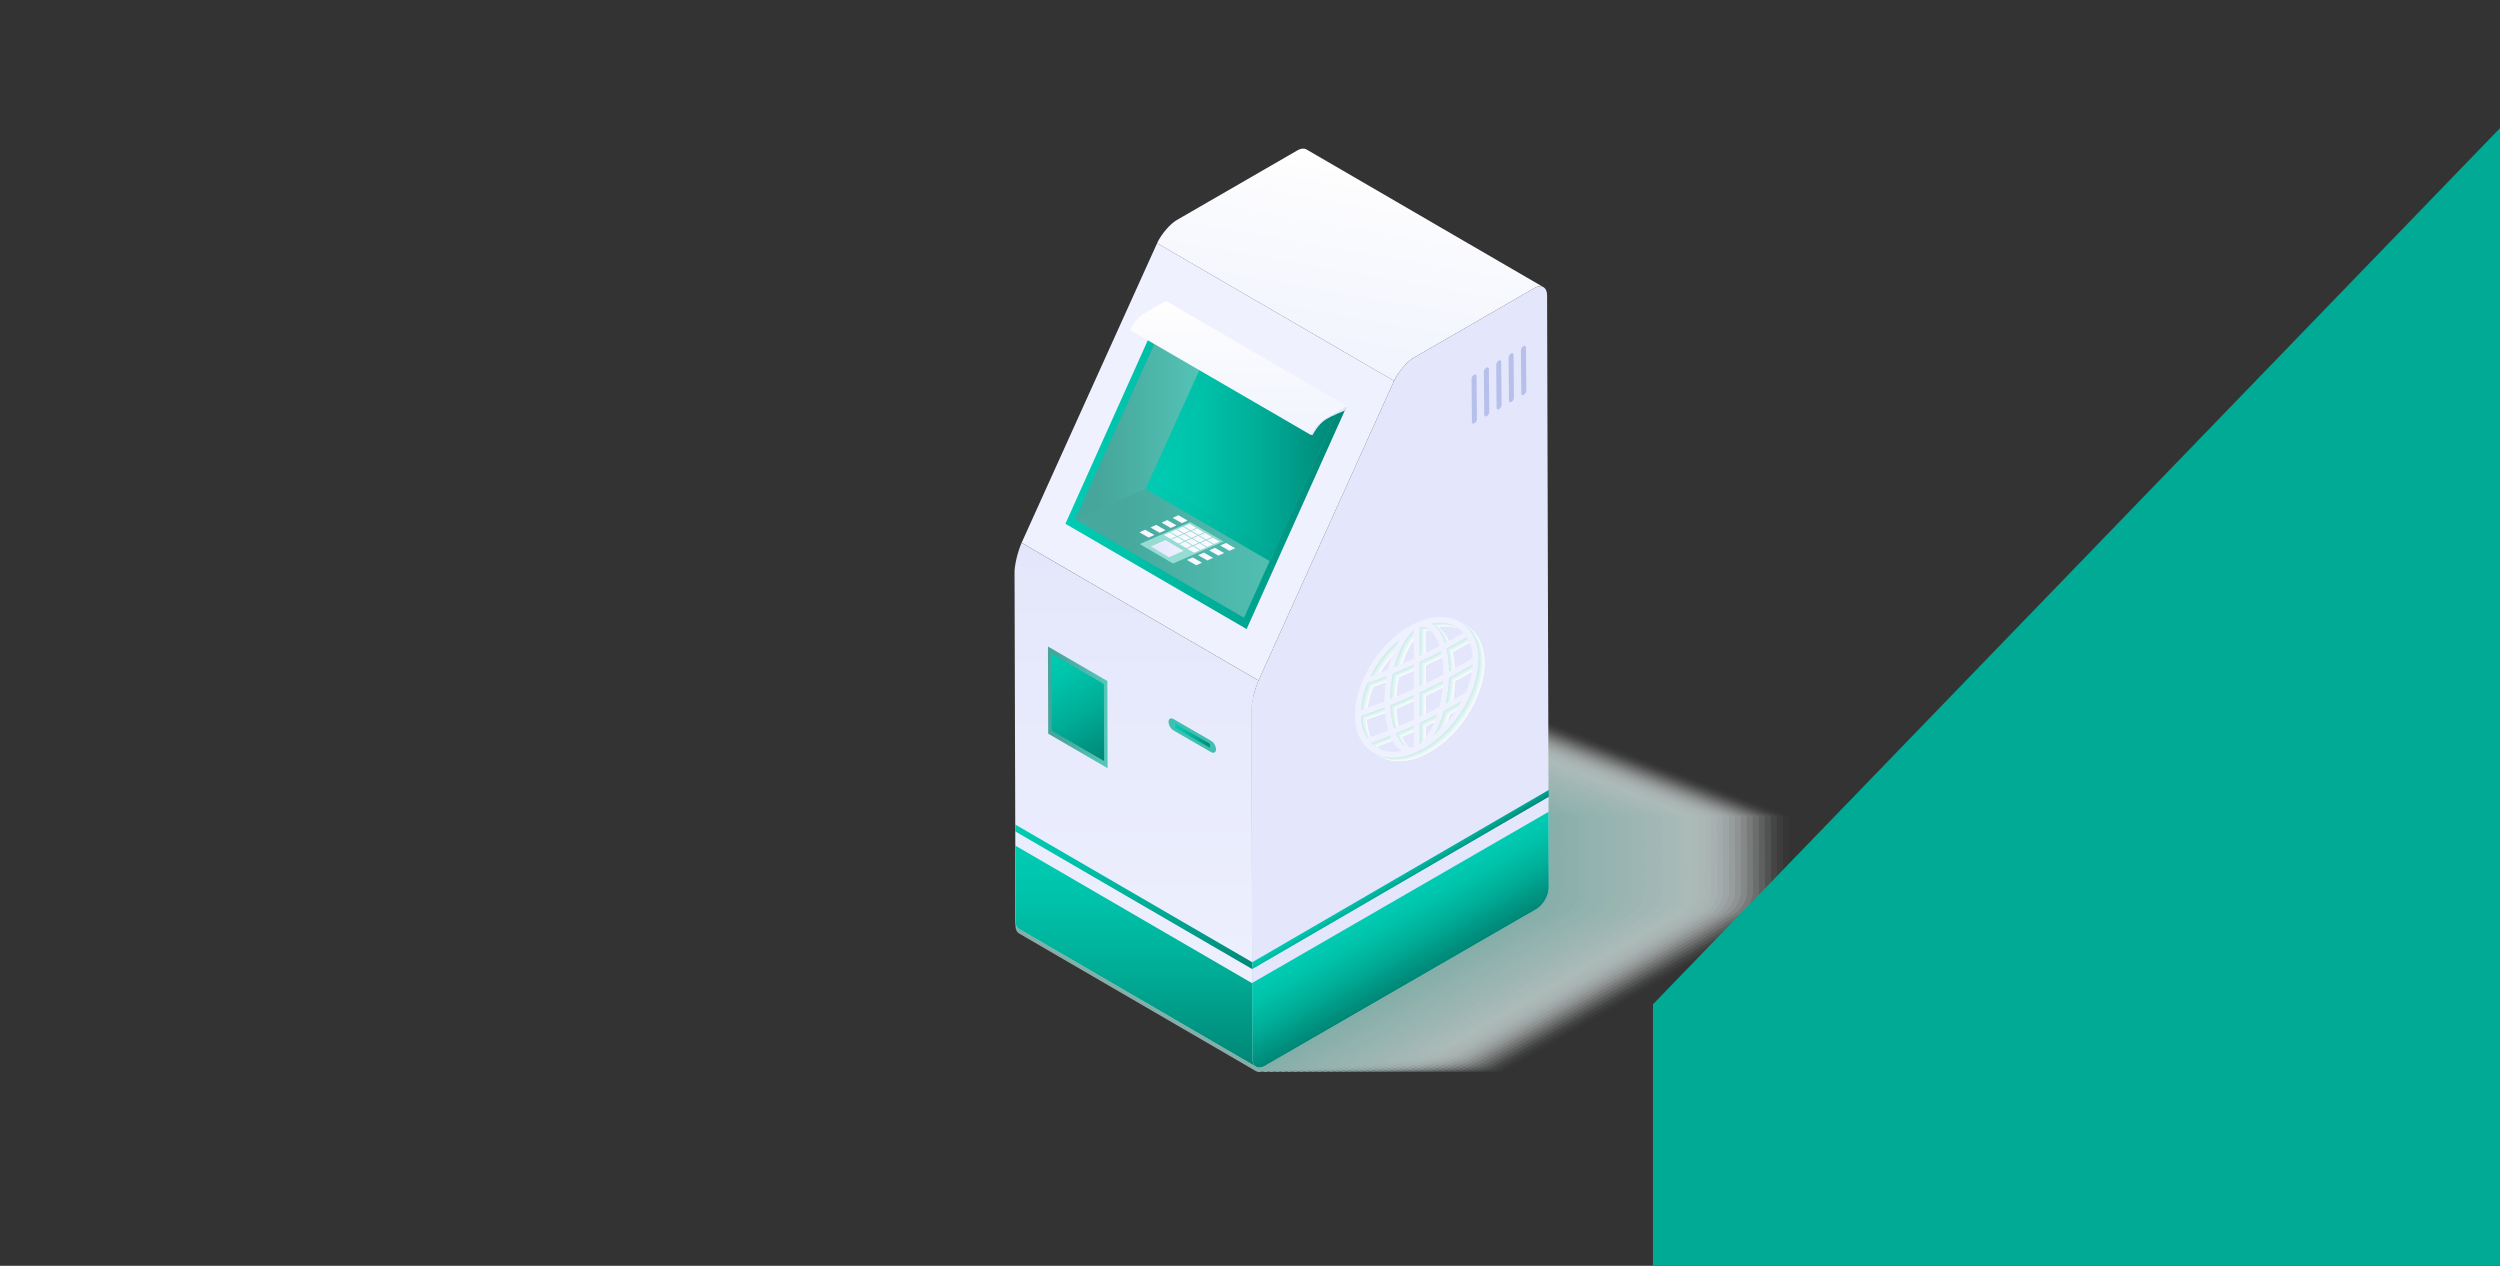 <?xml version="1.0" encoding="UTF-8"?>
<svg xmlns="http://www.w3.org/2000/svg" xmlns:xlink="http://www.w3.org/1999/xlink" viewBox="0 0 790 400">
  <rect x="0" y="0" width="790" height="400" fill="#333333" stroke="none"/>
  <defs>
    <style>
      .bq {
        fill: url(#at);
      }

      .br {
        fill: url(#as);
      }

      .bs {
        fill: url(#an);
      }

      .bt {
        fill: url(#ad);
      }

      .bu {
        fill: url(#am);
      }

      .bv {
        fill: url(#ac);
      }

      .bw {
        fill: url(#ah);
      }

      .bx {
        fill: url(#aa);
      }

      .by {
        fill: url(#ag);
      }

      .bz {
        fill: url(#ab);
      }

      .ca {
        fill: url(#aj);
      }

      .cb {
        fill: url(#ai);
      }

      .cc {
        fill: url(#ap);
      }

      .cd {
        fill: url(#ao);
      }

      .ce {
        fill: url(#af);
      }

      .cf {
        fill: url(#ae);
      }

      .cg {
        fill: url(#ar);
      }

      .ch {
        fill: url(#aq);
      }

      .ci {
        fill: url(#ax);
      }

      .cj {
        fill: url(#aw);
      }

      .ck {
        fill: url(#az);
      }

      .cl {
        fill: url(#ay);
      }

      .cm {
        fill: url(#av);
      }

      .cn {
        fill: url(#au);
      }

      .co {
        fill: url(#al);
      }

      .cp {
        fill: url(#ak);
      }

      .cq {
        fill: url(#bl);
      }

      .cr {
        fill: url(#bo);
      }

      .cs {
        fill: url(#bh);
      }

      .ct {
        fill: url(#bm);
      }

      .cu {
        fill: url(#bn);
      }

      .cv {
        fill: url(#bc);
      }

      .cw {
        fill: url(#ba);
      }

      .cx {
        fill: url(#bb);
      }

      .cy {
        fill: url(#bk);
      }

      .cz {
        fill: url(#bd);
      }

      .da {
        fill: url(#bi);
      }

      .db {
        fill: url(#bj);
      }

      .dc {
        fill: url(#bg);
      }

      .dd {
        fill: url(#be);
      }

      .de {
        fill: url(#bf);
      }

      .df {
        fill: url(#u);
      }

      .dg {
        fill: url(#t);
      }

      .dh {
        fill: url(#y);
      }

      .di {
        fill: url(#w);
      }

      .dj {
        fill: url(#x);
      }

      .dk {
        fill: url(#z);
      }

      .dl {
        fill: url(#j);
      }

      .dm {
        fill: url(#g);
      }

      .dn {
        fill: url(#m);
      }

      .do {
        fill: url(#h);
      }

      .dp {
        fill: url(#i);
      }

      .dq {
        fill: url(#q);
      }

      .dr {
        fill: url(#r);
      }

      .ds {
        fill: url(#o);
      }

      .dt {
        fill: url(#p);
      }

      .du {
        fill: url(#k);
      }

      .dv {
        fill: url(#n);
      }

      .dw {
        fill: url(#l);
      }

      .dx {
        fill: url(#f);
      }

      .dy {
        fill: url(#d);
      }

      .dz {
        fill: url(#s);
      }

      .ea {
        fill: url(#e);
      }

      .eb {
        fill: url(#v);
      }

      .ec {
        fill: none;
      }

      .ed {
        opacity: .05;
      }

      .ed, .ee {
        fill: #fbfefd;
      }

      .ef {
        fill: #fdfefe;
        opacity: .02;
      }

      .eg {
        fill: #f5fcfb;
        opacity: .12;
      }

      .eh {
        fill: #f9fdfc;
        opacity: .07;
      }

      .ei {
        fill: #f7fcfc;
        opacity: .1;
      }

      .ej {
        fill: #00aa95;
      }

      .a, .ek {
        fill: #fff;
      }

      .el {
        fill: #e4e7fb;
      }

      .em {
        fill: #eff1fe;
      }

      .en {
        fill: #95dcd3;
      }

      .eo {
        fill: #b7c0eb;
      }

      .ep {
        fill: #aae3dc;
      }

      .eq {
        fill: #40bfb0;
      }

      .er {
        fill: #f3fbfa;
        opacity: .15;
      }

      .es {
        opacity: .22;
      }

      .es, .et {
        fill: #ecf9f7;
      }

      .eu {
        fill: #eefaf8;
        opacity: .2;
      }

      .ev {
        fill: #e4f6f4;
        opacity: .32;
      }

      .ew {
        fill: #e2f5f3;
        opacity: .34;
      }

      .ex {
        opacity: .17;
      }

      .ex, .ey {
        fill: #f0faf9;
      }

      .ez {
        clip-path: url(#c);
      }

      .fa {
        clip-path: url(#bp);
      }

      .ek {
        opacity: 0;
      }

      .fb {
        isolation: isolate;
      }

      .fc {
        opacity: .7;
      }

      .fc, .fd {
        mix-blend-mode: multiply;
      }

      .fd {
        opacity: .86;
      }

      .fe {
        fill: #c5ece7;
        opacity: .68;
      }

      .ff {
        fill: #cbeeea;
        opacity: .61;
      }

      .fg {
        fill: #cdefeb;
        opacity: .59;
      }

      .fh {
        fill: #d3f1ed;
        opacity: .51;
      }

      .fi {
        fill: #cfefeb;
        opacity: .56;
      }

      .fj {
        fill: #d1f0ec;
        opacity: .54;
      }

      .fk {
        opacity: .49;
      }

      .fk, .fl {
        fill: #d6f1ee;
      }

      .fm {
        fill: #b4e6e0;
        opacity: .88;
      }

      .fn {
        fill: #e9f8f6;
        opacity: .89;
      }

      .et {
        opacity: .91;
      }

      .fo {
        fill: #b2e6df;
        opacity: .9;
      }

      .fp {
        fill: #b0e5df;
        opacity: .93;
      }

      .ey {
        opacity: .93;
      }

      .fq {
        fill: #daf3ef;
        opacity: .82;
      }

      .fr {
        fill: #bbe8e3;
        opacity: .8;
      }

      .fs {
        fill: #b9e8e2;
        opacity: .83;
      }

      .ft {
        fill: #ddf4f1;
        opacity: .84;
      }

      .fu {
        fill: #e1f5f3;
        opacity: .85;
      }

      .fv {
        fill: #b6e7e1;
        opacity: .85;
      }

      .fw {
        fill: #e5f6f4;
        opacity: .87;
      }

      .fx {
        fill: #bfeae5;
        opacity: .76;
      }

      .fy {
        fill: #ceefeb;
        opacity: .76;
      }

      .fz {
        fill: #bde9e4;
        opacity: .78;
      }

      .ga {
        fill: #d2f0ec;
        opacity: .78;
      }

      .fl {
        opacity: .8;
      }

      .gb {
        fill: #c1ebe5;
        opacity: .73;
      }

      .gc {
        fill: #c3ebe6;
        opacity: .71;
      }

      .gd {
        fill: #cbede9;
        opacity: .74;
      }

      .ge {
        fill: #c7ece8;
        opacity: .73;
      }

      .gf {
        fill: #e6f7f5;
        opacity: .29;
      }

      .gg {
        fill: #e8f7f6;
        opacity: .27;
      }

      .gh {
        fill: #eaf8f6;
        opacity: .24;
      }

      .gi {
        fill: #d8f2ef;
        opacity: .46;
      }

      .gj {
        fill: #dcf3f0;
        opacity: .41;
      }

      .gk {
        fill: #daf3f0;
        opacity: .44;
      }

      .gl {
        fill: #def4f1;
        opacity: .39;
      }

      .gm {
        fill: #e0f5f2;
        opacity: .37;
      }

      .gn {
        fill: #c9ede9;
        opacity: .63;
      }

      .go {
        fill: #c7ede8;
        opacity: .66;
      }

      .gp {
        fill: #aee4de;
        opacity: .95;
      }

      .gq {
        fill: #f8fdfc;
        opacity: .96;
      }

      .gr {
        fill: #f4fbfa;
        opacity: .95;
      }

      .gs {
        fill: #ace4dd;
        opacity: .98;
      }

      .ee {
        opacity: .98;
      }
    </style>
    <clipPath id="c">
      <rect class="ec" x="-4" y="-804.5" width="798" height="413"/>
    </clipPath>
    <linearGradient id="d" x1="359.13" y1="171.52" x2="359.13" y2="337.07" gradientUnits="userSpaceOnUse">
      <stop offset="0" stop-color="#e4e7fb"/>
      <stop offset="1" stop-color="#eff1fe"/>
    </linearGradient>
    <linearGradient id="e" x1="331.15" y1="223.52" x2="350" y2="223.52" gradientUnits="userSpaceOnUse">
      <stop offset=".17" stop-color="#47a69b"/>
      <stop offset="1" stop-color="#55c8ba"/>
    </linearGradient>
    <linearGradient id="f" x1="331.15" y1="207.18" x2="350.01" y2="239.86" gradientUnits="userSpaceOnUse">
      <stop offset="0" stop-color="#00ccb3"/>
      <stop offset=".22" stop-color="#00c3ab"/>
      <stop offset=".56" stop-color="#00ad97"/>
      <stop offset=".98" stop-color="#087"/>
      <stop offset="1" stop-color="#008776"/>
    </linearGradient>
    <linearGradient id="g" x1="336.67" y1="147.13" x2="425.4" y2="147.13" xlink:href="#f"/>
    <linearGradient id="h" x1="339.71" y1="145.94" x2="423.64" y2="145.94" gradientUnits="userSpaceOnUse">
      <stop offset=".17" stop-color="#47a89d"/>
      <stop offset="1" stop-color="#55cabc"/>
    </linearGradient>
    <linearGradient id="i" x1="361.97" y1="141.1" x2="423.64" y2="141.1" xlink:href="#f"/>
    <linearGradient id="j" x1="365.86" y1="140.23" x2="423.64" y2="140.23" xlink:href="#f"/>
    <linearGradient id="k" x1="420.85" y1="116.89" x2="432.54" y2="50.58" gradientUnits="userSpaceOnUse">
      <stop offset="0" stop-color="#f1f4fe"/>
      <stop offset=".83" stop-color="#fcfcfe"/>
      <stop offset="1" stop-color="#fff"/>
    </linearGradient>
    <linearGradient id="l" x1="339.71" y1="130.43" x2="384.41" y2="130.43" xlink:href="#e"/>
    <linearGradient id="m" x1="374.08" y1="166.95" x2="377.99" y2="166.95" gradientUnits="userSpaceOnUse">
      <stop offset="0" stop-color="#e4e7fb"/>
      <stop offset="1" stop-color="#b7c0eb"/>
    </linearGradient>
    <linearGradient id="n" x1="374.08" y1="166.54" x2="377.99" y2="166.54" xlink:href="#k"/>
    <linearGradient id="o" x1="376.53" y1="168.4" x2="380.44" y2="168.4" xlink:href="#m"/>
    <linearGradient id="p" x1="376.53" y1="167.98" x2="380.44" y2="167.98" xlink:href="#k"/>
    <linearGradient id="q" x1="378.98" y1="169.84" x2="382.9" y2="169.84" xlink:href="#m"/>
    <linearGradient id="r" x1="378.98" y1="169.43" x2="382.9" y2="169.43" xlink:href="#k"/>
    <linearGradient id="s" x1="381.45" y1="171.3" x2="385.37" y2="171.3" xlink:href="#m"/>
    <linearGradient id="t" x1="381.45" y1="170.89" x2="385.37" y2="170.89" xlink:href="#k"/>
    <linearGradient id="u" x1="371.98" y1="167.87" x2="375.89" y2="167.87" xlink:href="#m"/>
    <linearGradient id="v" x1="371.98" y1="167.45" x2="375.89" y2="167.45" xlink:href="#k"/>
    <linearGradient id="w" x1="374.43" y1="169.31" x2="378.34" y2="169.31" xlink:href="#m"/>
    <linearGradient id="x" x1="374.43" y1="168.9" x2="378.34" y2="168.9" xlink:href="#k"/>
    <linearGradient id="y" x1="376.88" y1="170.75" x2="380.8" y2="170.75" xlink:href="#m"/>
    <linearGradient id="z" x1="376.88" y1="170.34" x2="380.8" y2="170.34" xlink:href="#k"/>
    <linearGradient id="aa" x1="379.35" y1="172.21" x2="383.26" y2="172.21" xlink:href="#m"/>
    <linearGradient id="ab" x1="379.35" y1="171.8" x2="383.26" y2="171.8" xlink:href="#k"/>
    <linearGradient id="ac" x1="369.89" y1="168.77" x2="373.81" y2="168.77" xlink:href="#m"/>
    <linearGradient id="ad" x1="369.89" y1="168.35" x2="373.81" y2="168.35" xlink:href="#k"/>
    <linearGradient id="ae" x1="372.34" y1="170.21" x2="376.26" y2="170.21" xlink:href="#m"/>
    <linearGradient id="af" x1="372.34" y1="169.8" x2="376.26" y2="169.8" xlink:href="#k"/>
    <linearGradient id="ag" x1="374.8" y1="171.65" x2="378.71" y2="171.65" xlink:href="#m"/>
    <linearGradient id="ah" x1="374.8" y1="171.24" x2="378.71" y2="171.24" xlink:href="#k"/>
    <linearGradient id="ai" x1="377.27" y1="173.11" x2="381.18" y2="173.11" xlink:href="#m"/>
    <linearGradient id="aj" x1="377.27" y1="172.7" x2="381.18" y2="172.7" xlink:href="#k"/>
    <linearGradient id="ak" x1="367.8" y1="169.68" x2="371.71" y2="169.68" xlink:href="#m"/>
    <linearGradient id="al" x1="367.8" y1="169.27" x2="371.71" y2="169.27" xlink:href="#k"/>
    <linearGradient id="am" x1="370.24" y1="171.12" x2="374.16" y2="171.12" xlink:href="#m"/>
    <linearGradient id="an" x1="370.24" y1="170.71" x2="374.16" y2="170.71" xlink:href="#k"/>
    <linearGradient id="ao" x1="372.7" y1="172.56" x2="376.62" y2="172.56" xlink:href="#m"/>
    <linearGradient id="ap" x1="372.7" y1="172.15" x2="376.62" y2="172.15" xlink:href="#k"/>
    <linearGradient id="aq" x1="375.17" y1="174.02" x2="379.08" y2="174.02" xlink:href="#m"/>
    <linearGradient id="ar" x1="375.17" y1="173.61" x2="379.08" y2="173.61" xlink:href="#k"/>
    <linearGradient id="as" x1="363.63" y1="173.37" x2="374.01" y2="173.37" xlink:href="#d"/>
    <linearGradient id="at" x1="385.67" y1="173.2" x2="390.25" y2="173.2" xlink:href="#m"/>
    <linearGradient id="au" x1="385.67" y1="172.77" x2="390.25" y2="172.77" xlink:href="#k"/>
    <linearGradient id="av" x1="382.17" y1="174.73" x2="386.75" y2="174.73" xlink:href="#m"/>
    <linearGradient id="aw" x1="382.17" y1="174.29" x2="386.75" y2="174.29" xlink:href="#k"/>
    <linearGradient id="ax" x1="378.67" y1="176.25" x2="383.25" y2="176.25" xlink:href="#m"/>
    <linearGradient id="ay" x1="378.67" y1="175.82" x2="383.25" y2="175.82" xlink:href="#k"/>
    <linearGradient id="az" x1="375.17" y1="177.77" x2="379.75" y2="177.77" xlink:href="#m"/>
    <linearGradient id="ba" x1="375.17" y1="177.34" x2="379.75" y2="177.34" xlink:href="#k"/>
    <linearGradient id="bb" x1="370.63" y1="164.46" x2="375.22" y2="164.46" xlink:href="#m"/>
    <linearGradient id="bc" x1="370.63" y1="164.02" x2="375.22" y2="164.02" xlink:href="#k"/>
    <linearGradient id="bd" x1="367.13" y1="165.98" x2="371.72" y2="165.98" xlink:href="#m"/>
    <linearGradient id="be" x1="367.13" y1="165.55" x2="371.72" y2="165.55" xlink:href="#k"/>
    <linearGradient id="bf" x1="363.63" y1="167.5" x2="368.22" y2="167.5" xlink:href="#m"/>
    <linearGradient id="bg" x1="363.63" y1="167.07" x2="368.22" y2="167.07" xlink:href="#k"/>
    <linearGradient id="bh" x1="360.13" y1="169.02" x2="364.72" y2="169.02" xlink:href="#m"/>
    <linearGradient id="bi" x1="360.13" y1="168.59" x2="364.72" y2="168.59" xlink:href="#k"/>
    <linearGradient id="bj" x1="371.17" y1="232.45" x2="382.34" y2="232.45" xlink:href="#f"/>
    <linearGradient id="bk" x1="391.36" y1="137.46" x2="391.36" y2="95.09" xlink:href="#k"/>
    <linearGradient id="bl" x1="358.86" y1="267.19" x2="358.86" y2="337.07" xlink:href="#f"/>
    <linearGradient id="bm" x1="358.25" y1="260.54" x2="358.25" y2="306.23" xlink:href="#f"/>
    <linearGradient id="bn" x1="9896.46" y1="275.66" x2="9893.64" y2="280.18" gradientTransform="translate(10337.6) rotate(-180) scale(1 -1)" xlink:href="#f"/>
    <linearGradient id="bo" x1="437.13" y1="286.68" x2="449.48" y2="308.08" xlink:href="#f"/>
    <clipPath id="bp">
      <rect class="ec" x="-4" y="-6.5" width="798" height="413"/>
    </clipPath>
  </defs>
  <g class="fb">
    <g id="b" data-name="Layer 1">
      <g class="ez">
        <polygon class="ej" points="522.34 -480.64 522.34 125.58 522.34 125.58 1108.41 125.58 1108.41 -1086.87 522.34 -480.64"/>
      </g>
      <g>
        <g class="fc">
          <path class="ek" d="m567.18,257.95l-97.97-38.28-70.57,48.94.07,23.83c0,1.24.45,2.12,1.16,2.54l74.87,43.51s-.08-.06-.12-.08c.73.5,1.78.48,2.94-.19l85.73-49.49c2.18-1.26,3.96-4.34,3.95-6.85l-.07-23.92Z"/>
          <path class="ef" d="m565.28,257.95l-97.97-38.28-70.57,48.94.07,23.83c0,1.24.45,2.12,1.16,2.54l74.87,43.51s-.08-.06-.12-.08c.73.5,1.78.48,2.94-.19l85.73-49.49c2.18-1.26,3.96-4.34,3.95-6.85l-.07-23.92Z"/>
          <path class="ed" d="m563.38,257.95l-97.97-38.28-70.57,48.94.07,23.83c0,1.24.45,2.12,1.16,2.54l74.87,43.51s-.08-.06-.12-.08c.73.5,1.78.48,2.94-.19l85.73-49.49c2.18-1.26,3.96-4.34,3.95-6.85l-.07-23.92Z"/>
          <path class="eh" d="m561.48,257.95l-97.97-38.28-70.57,48.94.07,23.83c0,1.24.45,2.12,1.16,2.54l74.87,43.51s-.08-.06-.12-.08c.73.5,1.78.48,2.94-.19l85.73-49.49c2.18-1.26,3.96-4.34,3.95-6.85l-.07-23.92Z"/>
          <path class="ei" d="m559.59,257.95l-97.97-38.28-70.57,48.94.07,23.83c0,1.24.45,2.12,1.16,2.54l74.87,43.51s-.08-.06-.12-.08c.73.5,1.78.48,2.94-.19l85.73-49.49c2.18-1.26,3.96-4.34,3.95-6.85l-.07-23.92Z"/>
          <path class="eg" d="m557.69,257.95l-97.97-38.28-70.57,48.94.07,23.83c0,1.24.45,2.12,1.16,2.54l74.87,43.51s-.08-.06-.12-.08c.73.5,1.78.48,2.94-.19l85.73-49.49c2.18-1.26,3.96-4.34,3.95-6.85l-.07-23.92Z"/>
          <path class="er" d="m555.79,257.95l-97.97-38.28-70.57,48.94.07,23.83c0,1.24.45,2.12,1.16,2.54l74.87,43.51s-.08-.06-.12-.08c.73.5,1.78.48,2.94-.19l85.73-49.49c2.18-1.26,3.96-4.34,3.95-6.85l-.07-23.92Z"/>
          <path class="ex" d="m553.89,257.95l-97.97-38.28-70.57,48.94.07,23.83c0,1.24.45,2.12,1.16,2.54l74.87,43.51s-.08-.06-.12-.08c.73.5,1.78.48,2.94-.19l85.73-49.49c2.18-1.26,3.96-4.34,3.95-6.85l-.07-23.92Z"/>
          <path class="eu" d="m551.99,257.95l-97.97-38.28-70.57,48.94.07,23.83c0,1.24.45,2.12,1.16,2.54l74.87,43.51s-.08-.06-.12-.08c.73.5,1.78.48,2.94-.19l85.73-49.49c2.18-1.26,3.96-4.34,3.95-6.85l-.07-23.92Z"/>
          <path class="es" d="m550.09,257.95l-97.97-38.28-70.57,48.94.07,23.83c0,1.24.45,2.12,1.16,2.54l74.87,43.51s-.08-.06-.12-.08c.73.5,1.78.48,2.94-.19l85.73-49.49c2.18-1.26,3.96-4.34,3.95-6.85l-.07-23.92Z"/>
          <path class="gh" d="m548.19,257.95l-97.97-38.28-70.57,48.94.07,23.83c0,1.24.45,2.12,1.16,2.54l74.87,43.51s-.08-.06-.12-.08c.73.5,1.78.48,2.94-.19l85.73-49.49c2.18-1.26,3.96-4.34,3.95-6.85l-.07-23.92Z"/>
          <path class="gg" d="m546.3,257.95l-97.97-38.28-70.57,48.94.07,23.83c0,1.24.45,2.12,1.16,2.54l74.87,43.51s-.08-.06-.12-.08c.73.5,1.78.48,2.94-.19l85.73-49.49c2.18-1.26,3.96-4.34,3.95-6.85l-.07-23.92Z"/>
          <path class="gf" d="m544.4,257.95l-97.97-38.28-70.57,48.94.07,23.83c0,1.24.45,2.12,1.16,2.54l74.87,43.51s-.08-.06-.12-.08c.73.5,1.78.48,2.94-.19l85.73-49.49c2.18-1.26,3.96-4.34,3.95-6.85l-.07-23.92Z"/>
          <path class="ev" d="m542.5,257.95l-97.97-38.28-70.57,48.94.07,23.83c0,1.24.45,2.12,1.16,2.54l74.87,43.51s-.08-.06-.12-.08c.73.5,1.78.48,2.94-.19l85.73-49.49c2.18-1.26,3.96-4.34,3.95-6.85l-.07-23.92Z"/>
          <path class="ew" d="m540.6,257.95l-97.97-38.28-70.57,48.94.07,23.83c0,1.24.45,2.12,1.16,2.54l74.87,43.51s-.08-.06-.12-.08c.73.5,1.78.48,2.94-.19l85.73-49.49c2.18-1.26,3.96-4.34,3.95-6.85l-.07-23.92Z"/>
          <path class="gm" d="m538.7,257.95l-97.97-38.28-70.57,48.94.07,23.83c0,1.24.45,2.12,1.16,2.54l74.87,43.51s-.08-.06-.12-.08c.73.5,1.78.48,2.94-.19l85.73-49.49c2.18-1.26,3.96-4.34,3.95-6.85l-.07-23.92Z"/>
          <path class="gl" d="m536.8,257.95l-97.97-38.28-70.57,48.94.07,23.83c0,1.24.45,2.12,1.16,2.54l74.87,43.51s-.08-.06-.12-.08c.73.5,1.78.48,2.94-.19l85.73-49.49c2.18-1.26,3.96-4.34,3.95-6.85l-.07-23.92Z"/>
          <path class="gj" d="m534.9,257.95l-97.97-38.28-70.57,48.94.07,23.83c0,1.24.45,2.12,1.16,2.54l74.87,43.51s-.08-.06-.12-.08c.73.5,1.78.48,2.94-.19l85.73-49.49c2.18-1.26,3.96-4.34,3.95-6.85l-.07-23.92Z"/>
          <path class="gk" d="m533.01,257.95l-97.97-38.28-70.57,48.94.07,23.83c0,1.24.45,2.12,1.16,2.54l74.87,43.51s-.08-.06-.12-.08c.73.5,1.78.48,2.94-.19l85.73-49.49c2.18-1.26,3.96-4.34,3.95-6.85l-.07-23.92Z"/>
          <path class="gi" d="m531.11,257.95l-97.97-38.28-70.57,48.94.07,23.83c0,1.24.45,2.12,1.16,2.54l74.87,43.51s-.08-.06-.12-.08c.73.5,1.78.48,2.94-.19l85.73-49.49c2.18-1.26,3.96-4.34,3.95-6.85l-.07-23.92Z"/>
          <path class="fk" d="m529.21,257.95l-97.97-38.28-70.57,48.94.07,23.83c0,1.24.45,2.12,1.16,2.54l74.87,43.51s-.08-.06-.12-.08c.73.5,1.78.48,2.94-.19l85.73-49.49c2.18-1.26,3.96-4.34,3.95-6.85l-.07-23.92Z"/>
          <path class="fh" d="m527.31,257.95l-97.97-38.28-70.57,48.94.07,23.83c0,1.24.45,2.12,1.16,2.54l74.87,43.51s-.08-.06-.12-.08c.73.5,1.78.48,2.94-.19l85.73-49.49c2.18-1.26,3.96-4.34,3.95-6.85l-.07-23.92Z"/>
          <path class="fj" d="m525.41,257.95l-97.97-38.28-70.57,48.94.07,23.83c0,1.24.45,2.12,1.16,2.54l74.87,43.51s-.08-.06-.12-.08c.73.5,1.78.48,2.94-.19l85.73-49.49c2.18-1.26,3.96-4.34,3.95-6.85l-.07-23.92Z"/>
          <path class="fi" d="m523.51,257.95l-97.97-38.28-70.57,48.94.07,23.83c0,1.24.45,2.12,1.16,2.54l74.87,43.51s-.08-.06-.12-.08c.73.5,1.78.48,2.94-.19l85.73-49.49c2.18-1.26,3.96-4.34,3.95-6.85l-.07-23.92Z"/>
          <path class="fg" d="m521.62,257.95l-97.97-38.28-70.57,48.94.07,23.83c0,1.24.45,2.12,1.16,2.54l74.87,43.51s-.08-.06-.12-.08c.73.5,1.78.48,2.94-.19l85.73-49.49c2.18-1.26,3.96-4.34,3.95-6.85l-.07-23.92Z"/>
          <path class="ff" d="m519.72,257.95l-97.97-38.28-70.57,48.94.07,23.83c0,1.24.45,2.12,1.16,2.54l74.87,43.51s-.08-.06-.12-.08c.73.5,1.78.48,2.94-.19l85.73-49.49c2.18-1.26,3.96-4.34,3.95-6.85l-.07-23.92Z"/>
          <path class="gn" d="m517.82,257.95l-97.97-38.28-70.57,48.94.07,23.83c0,1.24.45,2.12,1.16,2.54l74.87,43.51s-.08-.06-.12-.08c.73.5,1.78.48,2.94-.19l85.73-49.49c2.18-1.26,3.96-4.34,3.95-6.85l-.07-23.92Z"/>
          <path class="go" d="m515.92,257.95l-97.97-38.28-70.57,48.94.07,23.83c0,1.24.45,2.12,1.16,2.54l74.87,43.51s-.08-.06-.12-.08c.73.5,1.78.48,2.94-.19l85.73-49.49c2.18-1.26,3.96-4.34,3.95-6.85l-.07-23.92Z"/>
          <path class="fe" d="m514.02,257.95l-97.97-38.28-70.57,48.94.07,23.83c0,1.24.45,2.12,1.16,2.54l74.87,43.51s-.08-.06-.12-.08c.73.5,1.78.48,2.94-.19l85.73-49.49c2.18-1.26,3.96-4.34,3.95-6.85l-.07-23.92Z"/>
          <path class="gc" d="m512.12,257.95l-97.97-38.28-70.57,48.94.07,23.83c0,1.24.45,2.12,1.16,2.54l74.87,43.51s-.08-.06-.12-.08c.73.5,1.78.48,2.94-.19l85.73-49.49c2.18-1.26,3.96-4.34,3.95-6.85l-.07-23.92Z"/>
          <path class="gb" d="m510.22,257.95l-97.97-38.28-70.57,48.94.07,23.83c0,1.24.45,2.12,1.16,2.54l74.87,43.51s-.08-.06-.12-.08c.73.5,1.78.48,2.94-.19l85.73-49.49c2.18-1.26,3.96-4.34,3.95-6.85l-.07-23.92Z"/>
          <path class="fx" d="m508.33,257.95l-97.97-38.28-70.57,48.94.07,23.83c0,1.24.45,2.12,1.16,2.54l74.87,43.51s-.08-.06-.12-.08c.73.5,1.78.48,2.94-.19l85.73-49.49c2.18-1.26,3.96-4.34,3.95-6.85l-.07-23.92Z"/>
          <path class="fz" d="m506.43,257.95l-97.97-38.28-70.57,48.94.07,23.83c0,1.24.45,2.12,1.16,2.54l74.87,43.51s-.08-.06-.12-.08c.73.5,1.78.48,2.94-.19l85.73-49.49c2.18-1.26,3.96-4.34,3.95-6.85l-.07-23.92Z"/>
          <path class="fr" d="m504.53,257.95l-97.97-38.28-70.57,48.94.07,23.83c0,1.24.45,2.12,1.16,2.54l74.87,43.51s-.08-.06-.12-.08c.73.5,1.78.48,2.94-.19l85.73-49.49c2.18-1.26,3.96-4.34,3.95-6.85l-.07-23.92Z"/>
          <path class="fs" d="m502.63,257.95l-97.97-38.28-70.57,48.94.07,23.83c0,1.24.45,2.12,1.16,2.54l74.87,43.51s-.08-.06-.12-.08c.73.5,1.78.48,2.94-.19l85.73-49.49c2.18-1.26,3.96-4.34,3.95-6.85l-.07-23.92Z"/>
          <path class="fv" d="m500.73,257.95l-97.97-38.28-70.57,48.94.07,23.83c0,1.24.45,2.12,1.16,2.54l74.87,43.51s-.08-.06-.12-.08c.73.5,1.78.48,2.94-.19l85.73-49.49c2.18-1.26,3.96-4.34,3.95-6.85l-.07-23.92Z"/>
          <path class="fm" d="m498.83,257.95l-97.97-38.28-70.57,48.94.07,23.83c0,1.24.45,2.12,1.16,2.54l74.87,43.51s-.08-.06-.12-.08c.73.5,1.78.48,2.94-.19l85.73-49.49c2.18-1.26,3.96-4.34,3.95-6.85l-.07-23.92Z"/>
          <path class="fo" d="m496.93,257.95l-97.97-38.28-70.57,48.94.07,23.83c0,1.24.45,2.12,1.16,2.54l74.87,43.51s-.08-.06-.12-.08c.73.5,1.78.48,2.94-.19l85.73-49.49c2.18-1.26,3.96-4.34,3.95-6.85l-.07-23.92Z"/>
          <path class="fp" d="m495.04,257.95l-97.97-38.28-70.57,48.94.07,23.83c0,1.24.45,2.12,1.16,2.54l74.87,43.51s-.08-.06-.12-.08c.73.5,1.78.48,2.94-.19l85.73-49.49c2.18-1.26,3.96-4.34,3.95-6.85l-.07-23.92Z"/>
          <path class="gp" d="m493.14,257.95l-97.97-38.28-70.57,48.94.07,23.83c0,1.24.45,2.12,1.16,2.54l74.87,43.51s-.08-.06-.12-.08c.73.5,1.78.48,2.94-.19l85.73-49.49c2.18-1.26,3.96-4.34,3.95-6.85l-.07-23.92Z"/>
          <path class="gs" d="m491.24,257.95l-97.97-38.28-70.57,48.94.07,23.83c0,1.24.45,2.12,1.16,2.54l74.87,43.51s-.08-.06-.12-.08c.73.5,1.78.48,2.94-.19l85.73-49.49c2.18-1.26,3.96-4.34,3.95-6.85l-.07-23.92Z"/>
          <path class="ep" d="m489.34,257.95l-97.97-38.28-70.57,48.94.07,23.83c0,1.24.45,2.12,1.16,2.54l74.87,43.51s-.08-.06-.12-.08c.73.5,1.78.48,2.94-.19l85.73-49.49c2.18-1.26,3.96-4.34,3.95-6.85l-.07-23.92Z"/>
        </g>
        <path class="dy" d="m322.83,171.52c-.04.08-.07.16-.11.25-.01.03-.03.07-.04.1-.08.19-.16.39-.24.59-.01.03-.02.06-.04.09,0,0,0,.02,0,.03-.12.31-.24.64-.35.98-.01.03-.02.06-.03.09,0,.02,0,.03-.02.05-.16.47-.3.95-.44,1.44,0,0,0,0,0,.01,0,.02-.01.04-.02.06-.07.26-.14.53-.21.79-.02.07-.04.15-.05.22-.07.29-.14.57-.2.86,0,0,0,0,0,0,0,0,0,.01,0,.02-.07.33-.13.65-.19.98,0,.05-.02.1-.03.16-.05.31-.1.61-.14.91,0,.03,0,.06-.01.09,0,.06-.01.12-.02.18,0,.08-.02.15-.03.22-.01.11-.02.22-.03.33,0,.07-.01.14-.02.2,0,.11-.02.23-.02.34,0,.05,0,.11,0,.16,0,.16-.01.32,0,.46l.31,109.9c0,1.24.45,2.12,1.16,2.54l74.87,43.51c-.71-.41-1.16-1.29-1.16-2.54l-.31-109.9c0-.15,0-.3,0-.46,0-.05,0-.11,0-.16,0-.11.01-.22.02-.34,0-.07.01-.14.02-.2,0-.11.02-.21.03-.32,0-.07.02-.15.03-.22.01-.09.02-.17.03-.26.04-.29.09-.6.14-.91,0-.05.02-.1.03-.15.06-.32.12-.65.19-.98,0,0,0-.01,0-.02.06-.28.13-.57.2-.86.02-.07.04-.15.05-.22.07-.26.13-.53.21-.79,0-.02.01-.05.02-.07.14-.49.28-.97.44-1.44.02-.05.03-.09.05-.14.11-.34.23-.66.35-.98.02-.04.03-.08.05-.12.08-.2.16-.4.24-.59.05-.12.1-.24.15-.35l-74.87-43.51Z"/>
        <polygon class="ea" points="350 242.75 331.23 231.84 331.15 204.29 349.93 215.2 350 242.75"/>
        <polygon class="dx" points="348.9 240.5 332.33 230.87 332.26 206.54 348.83 216.17 348.9 240.5"/>
        <polygon class="em" points="397.7 215.04 322.83 171.52 365.65 76.85 440.52 120.36 397.7 215.04"/>
        <polygon class="dm" points="393.93 198.79 336.67 165.51 368.13 95.46 425.4 128.74 393.93 198.79"/>
        <polygon class="do" points="393.1 195.21 339.71 164.18 370.25 96.67 423.64 127.7 393.1 195.21"/>
        <polygon class="dp" points="401.2 177.31 361.97 154.51 384.41 104.9 423.64 127.7 401.2 177.31"/>
        <polygon class="dl" points="402.62 174.16 365.86 152.79 386.88 106.31 423.64 127.67 402.62 174.16"/>
        <path class="du" d="m412.85,47.23s-.01,0-.02-.01c-.06-.04-.13-.07-.2-.1-.01,0-.03,0-.04-.01-.02,0-.05-.02-.07-.02-.04-.01-.07-.03-.11-.04-.04-.01-.07-.02-.11-.03-.02,0-.05-.01-.07-.02-.01,0-.03,0-.04,0-.08-.01-.16-.02-.24-.03,0,0,0,0-.01,0-.02,0-.04,0-.05,0-.07,0-.13,0-.2,0-.02,0-.04,0-.06,0-.04,0-.08,0-.12.01-.04,0-.08,0-.12.01-.03,0-.06.01-.1.02-.05.01-.11.02-.16.03-.03,0-.06.01-.09.02-.03,0-.06.02-.09.03-.09.03-.18.06-.28.1-.03.01-.07.02-.1.03-.02,0-.04.02-.06.03-.16.07-.33.15-.49.25l-38.13,22.02c-.16.09-.33.2-.5.32-.05.03-.1.07-.15.11-.13.09-.25.18-.38.29-.05.04-.1.08-.16.12-.16.13-.33.27-.5.42,0,0-.02.02-.03.03-.18.16-.35.33-.53.5-.02.02-.04.03-.05.05-.04.04-.08.08-.12.12-.1.1-.21.21-.31.32-.06.06-.12.13-.18.2-.1.11-.21.23-.31.34-.04.04-.07.08-.11.12-.01.02-.03.03-.04.05-.23.27-.46.55-.68.83-.02.02-.04.05-.06.07-.02.03-.04.05-.06.08-.18.24-.36.48-.53.72,0,0,0,.01-.01.02-.02.03-.04.06-.06.09-.12.18-.24.35-.36.53-.02.03-.04.06-.06.09-.03.04-.05.09-.08.13-.08.12-.15.24-.22.36-.03.04-.06.09-.08.13-.02.04-.04.08-.06.11-.05.09-.1.18-.15.27-.03.05-.06.1-.09.16-.02.04-.04.08-.06.12-.04.07-.07.14-.11.21-.02.05-.05.09-.07.14-.04.09-.09.18-.13.28l74.87,43.51c.06-.14.13-.28.2-.41.04-.07.07-.14.11-.22.05-.09.1-.18.15-.28.05-.09.1-.18.15-.27.05-.08.1-.16.14-.24.07-.12.15-.24.22-.36.05-.07.09-.15.14-.22.11-.18.23-.35.36-.53.03-.04.05-.07.08-.11.17-.24.35-.48.53-.72.04-.05.08-.1.12-.15.22-.28.45-.56.68-.83.05-.06.1-.12.15-.17.1-.11.2-.23.31-.34.06-.07.12-.13.18-.2.1-.11.21-.22.31-.32.06-.06.12-.12.17-.17.18-.17.35-.34.53-.5,0,0,.02-.02.03-.03.17-.15.33-.29.5-.42.05-.04.1-.08.16-.12.13-.1.25-.2.38-.29.05-.04.1-.07.15-.11.17-.12.34-.23.5-.32l38.13-22.02c.17-.1.33-.18.49-.25.05-.02.1-.04.16-.06.09-.04.19-.07.28-.1.06-.02.12-.04.18-.05.05-.01.11-.02.16-.03.07-.01.14-.02.21-.03.04,0,.08,0,.12-.01.09,0,.17,0,.26,0,.02,0,.04,0,.05,0,.1,0,.2.02.29.04.02,0,.05.01.07.02.07.02.15.04.22.06.02,0,.05.02.07.02.09.04.18.08.26.12l-74.87-43.51Z"/>
        <path class="el" d="m484.9,91.01c2.18-1.26,3.97-.24,3.98,2.27l.53,187.18c0,2.51-1.77,5.59-3.95,6.85l-85.73,49.49c-2.18,1.26-3.97.24-3.98-2.27l-.31-109.9c0-2.51,1.01-6.82,2.26-9.6l42.82-94.67c1.25-2.77,4.07-6.07,6.25-7.33l38.13-22.02Z"/>
        <polygon class="dw" points="339.71 164.18 361.97 154.51 384.41 104.9 370.25 96.67 339.71 164.18"/>
        <polygon class="en" points="386.65 171.12 376.09 164.98 360.14 171.91 370.67 178.07 386.65 171.12"/>
        <g>
          <g>
            <polygon class="dn" points="377.99 166.86 377.99 166.8 374.08 166.28 374.08 166.35 376.24 167.62 377.99 166.86"/>
            <polygon class="dv" points="377.99 166.8 375.83 165.52 374.08 166.28 376.24 167.56 377.99 166.8"/>
          </g>
          <g>
            <polygon class="ds" points="380.44 168.3 380.44 168.24 376.53 167.73 376.53 167.79 378.69 169.06 380.44 168.3"/>
            <polygon class="dt" points="380.44 168.24 378.28 166.97 376.53 167.73 378.69 169 380.44 168.24"/>
          </g>
          <g>
            <polygon class="dq" points="382.9 169.75 382.9 169.69 378.98 169.17 378.98 169.23 381.15 170.51 382.9 169.75"/>
            <polygon class="dr" points="382.9 169.68 380.73 168.41 378.98 169.17 381.15 170.45 382.9 169.68"/>
          </g>
          <g>
            <polygon class="dz" points="385.37 171.21 385.37 171.14 381.45 170.63 381.45 170.69 383.62 171.97 385.37 171.21"/>
            <polygon class="dg" points="385.37 171.14 383.2 169.87 381.45 170.63 383.62 171.9 385.37 171.14"/>
          </g>
          <g>
            <polygon class="df" points="375.89 167.77 375.89 167.71 371.98 167.2 371.98 167.26 374.14 168.53 375.89 167.77"/>
            <polygon class="eb" points="375.89 167.71 373.73 166.44 371.98 167.2 374.14 168.47 375.89 167.71"/>
          </g>
          <g>
            <polygon class="di" points="378.34 169.22 378.34 169.15 374.43 168.64 374.43 168.7 376.59 169.98 378.34 169.22"/>
            <polygon class="dj" points="378.34 169.16 376.18 167.88 374.43 168.64 376.59 169.92 378.34 169.16"/>
          </g>
          <g>
            <polygon class="dh" points="380.8 170.66 380.8 170.6 376.88 170.08 376.88 170.14 379.05 171.42 380.8 170.66"/>
            <polygon class="dk" points="380.8 170.6 378.63 169.32 376.88 170.08 379.05 171.36 380.8 170.6"/>
          </g>
          <g>
            <polygon class="bx" points="383.26 172.12 383.26 172.06 379.35 171.54 379.35 171.6 381.51 172.88 383.26 172.12"/>
            <polygon class="bz" points="383.26 172.06 381.1 170.78 379.35 171.54 381.51 172.82 383.26 172.06"/>
          </g>
          <g>
            <polygon class="bv" points="373.81 168.67 373.81 168.61 369.89 168.1 369.89 168.16 372.06 169.43 373.81 168.67"/>
            <polygon class="bt" points="373.81 168.61 371.64 167.34 369.89 168.1 372.06 169.37 373.81 168.61"/>
          </g>
          <g>
            <polygon class="cf" points="376.26 170.12 376.26 170.05 372.34 169.54 372.34 169.6 374.51 170.88 376.26 170.12"/>
            <polygon class="ce" points="376.26 170.05 374.09 168.78 372.34 169.54 374.51 170.82 376.26 170.05"/>
          </g>
          <g>
            <polygon class="by" points="378.71 171.56 378.71 171.5 374.8 170.98 374.8 171.04 376.96 172.32 378.71 171.56"/>
            <polygon class="bw" points="378.71 171.5 376.55 170.22 374.8 170.98 376.96 172.26 378.71 171.5"/>
          </g>
          <g>
            <polygon class="cb" points="381.18 173.02 381.18 172.96 377.27 172.44 377.27 172.5 379.43 173.78 381.18 173.02"/>
            <polygon class="ca" points="381.18 172.96 379.02 171.68 377.27 172.44 379.43 173.72 381.18 172.96"/>
          </g>
          <g>
            <polygon class="cp" points="371.71 169.58 371.71 169.52 367.8 169.01 367.8 169.07 369.96 170.35 371.71 169.58"/>
            <polygon class="co" points="371.71 169.52 369.55 168.25 367.8 169.01 369.96 170.28 371.71 169.52"/>
          </g>
          <g>
            <polygon class="bu" points="374.16 171.03 374.16 170.97 370.24 170.45 370.24 170.51 372.41 171.79 374.16 171.03"/>
            <polygon class="bs" points="374.16 170.97 371.99 169.69 370.24 170.45 372.41 171.73 374.16 170.97"/>
          </g>
          <g>
            <polygon class="cd" points="376.62 172.47 376.62 172.41 372.7 171.9 372.7 171.96 374.87 173.23 376.62 172.47"/>
            <polygon class="cc" points="376.62 172.41 374.45 171.13 372.7 171.89 374.87 173.17 376.62 172.41"/>
          </g>
          <g>
            <polygon class="ch" points="379.08 173.93 379.08 173.87 375.17 173.35 375.17 173.41 377.33 174.69 379.08 173.93"/>
            <polygon class="cg" points="379.08 173.87 376.92 172.59 375.17 173.35 377.33 174.63 379.08 173.87"/>
          </g>
        </g>
        <polygon class="br" points="374.01 174.05 368.27 170.67 363.63 172.68 369.37 176.07 374.01 174.05"/>
        <g>
          <g>
            <polygon class="bq" points="390.25 173.32 390.25 173.22 385.67 172.33 385.67 172.43 388.5 174.08 390.25 173.32"/>
            <polygon class="cn" points="390.25 173.22 387.42 171.57 385.67 172.33 388.5 173.98 390.25 173.22"/>
          </g>
          <g>
            <polygon class="cm" points="386.75 174.84 386.75 174.74 382.17 173.85 382.17 173.96 385 175.6 386.75 174.84"/>
            <polygon class="cj" points="386.75 174.74 383.92 173.09 382.17 173.85 385 175.5 386.75 174.74"/>
          </g>
          <g>
            <polygon class="ci" points="383.25 176.36 383.25 176.26 378.67 175.37 378.67 175.48 381.5 177.12 383.25 176.36"/>
            <polygon class="cl" points="383.25 176.26 380.42 174.61 378.67 175.37 381.5 177.02 383.25 176.26"/>
          </g>
          <g>
            <polygon class="ck" points="379.75 177.89 379.75 177.78 375.17 176.89 375.17 177 378 178.65 379.75 177.89"/>
            <polygon class="cw" points="379.75 177.78 376.92 176.13 375.17 176.89 378 178.54 379.75 177.78"/>
          </g>
          <g>
            <polygon class="cx" points="375.22 164.57 375.22 164.47 370.63 163.58 370.63 163.69 373.47 165.33 375.22 164.57"/>
            <polygon class="cv" points="375.22 164.47 372.38 162.82 370.63 163.58 373.47 165.23 375.22 164.47"/>
          </g>
          <g>
            <polygon class="cz" points="371.72 166.09 371.72 165.99 367.13 165.1 367.13 165.21 369.97 166.86 371.72 166.09"/>
            <polygon class="dd" points="371.72 165.99 368.88 164.34 367.13 165.1 369.97 166.75 371.72 165.99"/>
          </g>
          <g>
            <polygon class="de" points="368.22 167.62 368.22 167.51 363.63 166.62 363.63 166.73 366.47 168.38 368.22 167.62"/>
            <polygon class="dc" points="368.22 167.51 365.38 165.86 363.63 166.62 366.47 168.27 368.22 167.51"/>
          </g>
          <g>
            <polygon class="cs" points="364.72 169.14 364.72 169.03 360.13 168.15 360.13 168.25 362.97 169.9 364.72 169.14"/>
            <polygon class="da" points="364.72 169.03 361.88 167.39 360.13 168.15 362.97 169.79 364.72 169.03"/>
          </g>
        </g>
        <g class="fb">
          <g>
            <path class="eq" d="m371.17,229.56v-.68s11.18,6.45,11.18,6.45v.68s-11.18-6.45-11.18-6.45h0Zm11.54,4.53l-11.89-6.87c-.86-.49-1.56-.09-1.56.89,0,.98.69,2.19,1.55,2.69l11.89,6.87c.86.49,1.56.09,1.56-.89,0-.98-.69-2.19-1.55-2.69h0Z"/>
            <polygon class="db" points="382.34 235.05 371.17 228.6 371.17 229.85 382.34 236.3 382.34 235.05 382.34 235.05"/>
          </g>
        </g>
        <g>
          <path class="el" d="m414.32,137.46h.46s1.66-3.3,4-4.79c2.34-1.49,6.19-2.93,6.19-2.93l.68-1.41-6.71,2.57-3.25,1.63-1.51,3.07.15,1.86Z"/>
          <path class="cy" d="m425.65,128.33l-57.24-33.23-6.87,3.93h0c-.12.07-.24.14-.36.23-.04.02-.07.05-.11.08-.09.06-.18.13-.27.2-.04.03-.07.06-.11.09-.12.1-.24.2-.36.3,0,0-.01.01-.02.02-.13.11-.25.23-.38.35-.01.01-.03.02-.04.04-.01.01-.02.02-.03.04-.23.22-.45.46-.67.71-.01.01-.02.02-.03.04,0,.01-.02.02-.03.04-.17.19-.33.39-.49.59-.01.02-.03.03-.04.05-.01.02-.03.04-.04.06-.13.17-.26.34-.38.51,0,0,0,0-.01.02-.02.02-.03.04-.05.07-.09.12-.17.25-.25.37-.01.02-.03.04-.04.06-.02.03-.04.06-.06.09-.05.08-.11.17-.16.25-.02.03-.04.06-.06.09-.02.03-.03.05-.05.08-.04.06-.07.13-.11.19-.02.04-.04.07-.06.11-.02.03-.03.06-.04.09-.03.05-.05.1-.08.15-.02.03-.03.07-.05.1-.03.07-.06.13-.09.2l57.24,33.23c.04-.1.09-.19.14-.29.03-.05.05-.1.08-.15.03-.07.07-.13.11-.2.04-.06.07-.13.11-.19.03-.06.07-.12.1-.17.05-.09.1-.17.16-.26.03-.05.07-.1.1-.16.08-.13.17-.25.26-.38.02-.03.03-.05.05-.08.12-.17.25-.34.38-.51.03-.04.06-.07.08-.11.16-.2.32-.4.49-.59.02-.02.04-.05.06-.07.22-.25.44-.49.67-.71.02-.02.05-.05.07-.07.13-.12.25-.24.38-.35,0,0,.02-.01.02-.02.12-.1.23-.2.35-.3.04-.03.07-.06.11-.09.09-.07.18-.14.27-.2.04-.03.07-.05.11-.08.12-.08.24-.16.36-.23h0l6.87-3.93Z"/>
        </g>
        <path class="cq" d="m395.75,334.53l-.07-23.83-74.87-43.51.07,23.83c0,1.24.45,2.12,1.16,2.54l74.87,43.51c-.71-.41-1.16-1.29-1.16-2.54Z"/>
        <polygon class="ct" points="395.68 304.05 320.81 260.54 320.81 262.72 395.7 306.23 395.68 304.05"/>
        <polygon class="cu" points="395.71 304.05 489.41 249.61 489.41 251.79 395.7 306.23 395.71 304.05"/>
        <path class="cr" d="m395.68,310.61l.07,23.92c0,2.51,1.8,3.53,3.98,2.27l85.73-49.49c2.18-1.26,3.96-4.34,3.95-6.85l-.07-23.92-93.66,54.07Z"/>
        <g class="fb">
          <g>
            <path class="eo" d="m465.79,118.41c-.44.25-.79.87-.79,1.37l.12,13.54c0,.5.36.7.8.45s.79-.86.79-1.36l-.12-13.54c0-.5-.36-.71-.79-.46h0Z"/>
            <path class="eo" d="m469.69,116.16c-.44.25-.79.87-.79,1.37l.12,13.54c0,.5.36.7.8.45.44-.25.79-.86.79-1.36l-.12-13.54c0-.5-.36-.7-.8-.45h0Z"/>
            <path class="eo" d="m473.59,113.91c-.44.25-.79.87-.79,1.37l.12,13.54c0,.5.36.7.8.45s.79-.86.79-1.36l-.12-13.54c0-.5-.36-.7-.8-.45h0Z"/>
            <path class="eo" d="m477.5,111.66c-.44.25-.79.87-.79,1.37l.12,13.54c0,.5.36.7.79.45s.79-.86.79-1.36l-.12-13.54c0-.5-.36-.7-.8-.45h0Z"/>
            <path class="eo" d="m481.4,109.4c-.44.25-.79.87-.79,1.37l.12,13.54c0,.5.36.7.8.45.43-.25.79-.86.79-1.36l-.12-13.54c0-.5-.36-.7-.79-.46h0Z"/>
          </g>
        </g>
      </g>
      <g class="fa">
        <polygon class="ej" points="522.34 317.36 522.34 923.58 522.34 923.58 1108.41 923.58 1108.41 -288.87 522.34 317.36"/>
      </g>
      <g class="fd">
        <path class="a" d="m467.5,209.19c-2.53,1.51-5.09,2.97-7.68,4.36-.02-2.75-.3-5.29-.83-7.5,2.21-1.17,4.41-2.39,6.58-3.65,1.13,1.8,1.82,4.08,1.94,6.78Zm-2.21,10.94c-2.18,1.26-4.38,2.49-6.6,3.66.63-2.76,1.01-5.65,1.11-8.53h0c2.59-1.39,5.17-2.84,7.7-4.35-.13,3.02-.92,6.17-2.21,9.22Zm-8.18-23.95c-2.38.05-4.91.68-7.51,1.89-2.6,1.21-5.13,2.91-7.51,5.07-2.3,2.08-4.36,4.5-6.13,7.18-1.77,2.68-3.16,5.49-4.13,8.35-1,2.96-1.51,5.85-1.51,8.58,0,2.73.52,5.14,1.53,7.17.97,1.96,2.37,3.48,4.14,4.51l.2.12c1.77,1.04,3.84,1.54,6.14,1.49,2.38-.05,4.91-.68,7.51-1.89,2.6-1.21,5.13-2.91,7.51-5.07,2.3-2.08,4.36-4.5,6.13-7.18,1.77-2.68,3.16-5.49,4.13-8.35,1-2.96,1.51-5.85,1.51-8.58,0-2.73-.52-5.14-1.53-7.17-.97-1.96-2.37-3.48-4.14-4.51l-.2-.12c-1.77-1.04-3.84-1.54-6.14-1.49Zm-2.86,2s0,0,0,0c.04.03.09.05.13.08-.04-.03-.09-.06-.13-.08Zm-3.95,1.1c.06-.02.13-.03.19-.05-.06.01-.13.03-.19.05h0Zm3.07.45c.79.49,1.53,1.28,2.19,2.35.58.94,1.06,2.05,1.46,3.31-2.16,1.12-4.33,2.19-6.51,3.21v-9.21c.98-.28,1.95-.16,2.85.33Zm3.59,24.97c-2.13,1.1-4.27,2.16-6.42,3.17v-7.95c2.56-1.2,5.11-2.47,7.65-3.8-.12,2.92-.54,5.84-1.23,8.59Zm1.96-3.13c-.04.23-.08.45-.13.68-.11.56-.23,1.12-.36,1.68h0c.13-.55.25-1.11.36-1.68.04-.23.09-.45.13-.68Zm-9.99-.92v7.96c-2.15.99-4.32,1.93-6.46,2.82-.68-2.12-1.09-4.66-1.21-7.48,2.54-1.02,5.1-2.12,7.67-3.29Zm-7.7,1.64c0-2.79.29-5.6.83-8.3,2.28-.93,4.57-1.92,6.86-2.97v7.95c-2.57,1.18-5.14,2.29-7.69,3.31Zm9.3-4.06v-7.95c2.3-1.08,4.61-2.22,6.9-3.41.52,2.18.8,4.7.8,7.44,0,.03,0,.06,0,.09-2.55,1.34-5.12,2.62-7.7,3.83Zm-1.62-18.05v9.17c-2.15.99-4.3,1.92-6.44,2.8.38-1.54.85-3.03,1.4-4.43.69-1.76,1.46-3.29,2.29-4.54.87-1.31,1.8-2.33,2.76-3Zm-11.74,10.84c2.1-3.18,4.71-6.05,7.64-8.3-.88,1.37-1.68,2.98-2.39,4.8-.65,1.67-1.2,3.46-1.63,5.31-1.99.79-3.97,1.54-5.93,2.23.67-1.38,1.45-2.74,2.31-4.05Zm-3.19,6.02c2.12-.73,4.26-1.53,6.42-2.38-.51,2.7-.77,5.51-.77,8.27-2.59,1.01-5.15,1.93-7.67,2.77.14-2.84.85-5.78,2.02-8.65Zm-2.03,10.32h0c2.54-.84,5.12-1.77,7.72-2.78.12,2.8.52,5.35,1.18,7.5-2.28.91-4.54,1.75-6.77,2.53-1.27-1.88-2.03-4.32-2.13-7.25Zm13.07,11.07s0,0,0,0l.2.12c-3.11.6-5.89.2-8.11-1.06-.72-.43-1.38-.96-1.97-1.58,2.06-.73,4.14-1.52,6.24-2.36.32.81.68,1.55,1.09,2.21.76,1.23,1.62,2.13,2.57,2.68Zm1.08-1.44c-.79-.49-1.53-1.28-2.19-2.36-.33-.53-.63-1.12-.9-1.76,1.97-.82,3.96-1.68,5.94-2.59v7.04c-.99.28-1.95.16-2.86-.33Zm4.46-.45v-7c1.95-.92,3.91-1.88,5.85-2.87-.25.8-.52,1.57-.81,2.33-.69,1.76-1.46,3.29-2.29,4.54s-1.8,2.33-2.76,3Zm11.74-10.84c-2.1,3.18-4.71,6.05-7.64,8.3.88-1.37,1.68-2.98,2.39-4.8.43-1.11.81-2.26,1.15-3.45,2.01-1.05,4.01-2.15,5.99-3.28-.57,1.1-1.21,2.18-1.9,3.23Zm2.4-24.49c-2.01,1.16-4.05,2.28-6.1,3.37-.42-1.37-.95-2.58-1.58-3.6-.75-1.23-1.62-2.12-2.56-2.67l-.2-.12c3.11-.6,5.89-.2,8.11,1.06.87.52,1.65,1.18,2.32,1.97Z"/>
        <path class="ee" d="m467.38,209.12c-2.53,1.51-5.09,2.97-7.68,4.36-.02-2.75-.3-5.29-.83-7.5,2.21-1.17,4.41-2.39,6.58-3.65,1.13,1.8,1.82,4.08,1.94,6.78Zm-2.21,10.94c-2.18,1.26-4.38,2.49-6.6,3.66.63-2.76,1.01-5.65,1.11-8.53h0c2.59-1.39,5.17-2.84,7.7-4.35-.13,3.02-.92,6.17-2.21,9.22Zm-8.18-23.95c-2.38.05-4.91.68-7.51,1.89-2.6,1.21-5.13,2.91-7.51,5.07-2.3,2.08-4.36,4.5-6.13,7.18-1.77,2.68-3.16,5.49-4.13,8.35-1,2.96-1.51,5.85-1.51,8.58,0,2.73.52,5.14,1.53,7.17.97,1.96,2.37,3.48,4.14,4.51l.2.12c1.77,1.04,3.84,1.54,6.14,1.49,2.38-.05,4.91-.68,7.51-1.89,2.6-1.21,5.13-2.91,7.51-5.07,2.3-2.08,4.36-4.5,6.13-7.18,1.77-2.68,3.16-5.49,4.13-8.35,1-2.96,1.51-5.85,1.51-8.58,0-2.73-.52-5.14-1.53-7.17-.97-1.96-2.37-3.48-4.14-4.51l-.2-.12c-1.77-1.04-3.84-1.54-6.14-1.49Zm-2.86,2s0,0,0,0c.04.03.09.05.13.08-.04-.03-.09-.06-.13-.08Zm-3.95,1.1c.06-.02.13-.03.19-.05-.06.01-.13.03-.19.05h0Zm3.07.45c.79.49,1.53,1.28,2.19,2.35.58.94,1.06,2.05,1.46,3.31-2.16,1.12-4.33,2.19-6.51,3.21v-9.21c.98-.28,1.95-.16,2.85.33Zm3.59,24.97c-2.13,1.1-4.27,2.16-6.42,3.17v-7.95c2.56-1.2,5.11-2.47,7.65-3.8-.12,2.92-.54,5.84-1.23,8.59Zm1.96-3.13c-.04.23-.08.45-.13.68-.11.56-.23,1.12-.36,1.68h0c.13-.55.25-1.11.36-1.68.04-.23.09-.45.13-.68Zm-9.99-.92v7.96c-2.15.99-4.32,1.93-6.46,2.82-.68-2.12-1.09-4.66-1.21-7.48,2.54-1.02,5.1-2.12,7.67-3.29Zm-7.7,1.64c0-2.79.29-5.6.83-8.3,2.28-.93,4.57-1.92,6.86-2.97v7.95c-2.57,1.18-5.14,2.29-7.69,3.31Zm9.3-4.06v-7.95c2.3-1.08,4.61-2.22,6.9-3.41.52,2.18.78,4.7.8,7.44,0,.03,0,.06,0,.09-2.55,1.34-5.12,2.62-7.7,3.83Zm-1.62-18.05v9.17c-2.15.99-4.3,1.92-6.44,2.8.38-1.54.85-3.03,1.4-4.43.69-1.76,1.46-3.29,2.29-4.54.87-1.31,1.8-2.33,2.76-3Zm-11.74,10.84c2.1-3.18,4.71-6.05,7.64-8.3-.88,1.37-1.68,2.98-2.39,4.8-.65,1.67-1.2,3.46-1.63,5.31-1.99.79-3.97,1.54-5.93,2.23.67-1.38,1.45-2.74,2.31-4.05Zm-3.19,6.02c2.12-.73,4.26-1.53,6.42-2.38-.51,2.7-.77,5.51-.77,8.27-2.59,1.01-5.15,1.93-7.67,2.77.14-2.84.85-5.78,2.02-8.65Zm-2.03,10.32h0c2.54-.84,5.12-1.77,7.72-2.78.12,2.8.52,5.35,1.18,7.5-2.28.91-4.54,1.75-6.77,2.53-1.27-1.88-2.03-4.32-2.13-7.25Zm13.07,11.07s0,0,0,0l.2.12c-3.11.6-5.9.23-8.11-1.06-.73-.43-1.38-.96-1.97-1.58,2.06-.73,4.14-1.52,6.24-2.36.32.81.68,1.55,1.09,2.21.76,1.23,1.62,2.13,2.57,2.68Zm1.08-1.44c-.79-.49-1.53-1.28-2.19-2.36-.33-.53-.63-1.12-.9-1.76,1.97-.82,3.96-1.68,5.94-2.59v7.04c-.99.28-1.95.16-2.86-.33Zm4.46-.45v-7c1.95-.92,3.91-1.88,5.85-2.87-.25.8-.52,1.57-.81,2.33-.69,1.76-1.46,3.29-2.29,4.54s-1.8,2.33-2.76,3Zm11.74-10.84c-2.1,3.18-4.71,6.05-7.64,8.3.88-1.37,1.68-2.98,2.39-4.8.43-1.11.81-2.26,1.15-3.45,2.01-1.05,4.01-2.15,5.99-3.28-.57,1.1-1.21,2.18-1.9,3.23Zm2.4-24.49c-2.01,1.16-4.05,2.28-6.1,3.37-.42-1.37-.95-2.58-1.58-3.6-.75-1.23-1.62-2.12-2.56-2.67l-.2-.12c3.11-.6,5.91-.23,8.11,1.06.87.51,1.65,1.18,2.32,1.97Z"/>
        <path class="gq" d="m467.26,209.05c-2.53,1.51-5.09,2.97-7.68,4.36-.02-2.75-.3-5.29-.83-7.5,2.21-1.17,4.41-2.39,6.58-3.65,1.13,1.8,1.82,4.08,1.94,6.78Zm-2.21,10.94c-2.18,1.26-4.38,2.49-6.6,3.66.63-2.76,1.01-5.65,1.11-8.53h0c2.59-1.39,5.17-2.84,7.7-4.35-.13,3.02-.92,6.17-2.21,9.22Zm-8.18-23.95c-2.38.05-4.91.68-7.51,1.89-2.6,1.21-5.13,2.91-7.51,5.07-2.3,2.08-4.36,4.5-6.13,7.18-1.77,2.68-3.16,5.49-4.13,8.35-1,2.96-1.51,5.85-1.51,8.58,0,2.73.52,5.14,1.53,7.17.97,1.96,2.37,3.48,4.14,4.51l.2.12c1.77,1.04,3.84,1.54,6.14,1.49,2.38-.05,4.91-.68,7.51-1.89,2.6-1.21,5.13-2.91,7.51-5.07,2.3-2.08,4.36-4.5,6.13-7.18,1.77-2.68,3.16-5.49,4.13-8.35,1-2.96,1.51-5.85,1.51-8.58,0-2.73-.52-5.14-1.53-7.17-.97-1.96-2.37-3.48-4.14-4.51l-.2-.12c-1.77-1.04-3.84-1.54-6.14-1.49Zm-2.86,2s0,0,0,0c.04.03.09.05.13.08-.04-.03-.09-.06-.13-.08Zm-3.95,1.1c.06-.02.13-.03.19-.05-.06.01-.13.03-.19.05h0Zm3.07.45c.79.49,1.53,1.28,2.19,2.35.58.94,1.06,2.05,1.46,3.31-2.16,1.12-4.33,2.19-6.51,3.21v-9.21c.98-.28,1.95-.16,2.85.33Zm3.59,24.97c-2.13,1.1-4.27,2.16-6.42,3.17v-7.95c2.56-1.2,5.11-2.47,7.65-3.8-.12,2.92-.54,5.84-1.23,8.59Zm1.96-3.13c-.04.23-.08.45-.13.68-.11.56-.23,1.12-.36,1.68h0c.13-.55.25-1.11.36-1.68.04-.23.09-.45.13-.68Zm-9.99-.92v7.96c-2.15.99-4.32,1.93-6.46,2.82-.68-2.12-1.09-4.66-1.21-7.48,2.54-1.02,5.1-2.12,7.67-3.29Zm-7.7,1.64c0-2.79.29-5.6.83-8.3,2.28-.93,4.57-1.92,6.86-2.97v7.95c-2.57,1.18-5.14,2.29-7.69,3.31Zm9.3-4.06v-7.95c2.3-1.08,4.61-2.22,6.9-3.41.52,2.18.78,4.7.8,7.44,0,.03,0,.06,0,.09-2.55,1.34-5.12,2.62-7.7,3.83Zm-1.62-18.05v9.17c-2.15.99-4.3,1.92-6.44,2.8.38-1.54.85-3.03,1.4-4.43.69-1.76,1.46-3.29,2.29-4.54.87-1.31,1.8-2.33,2.76-3Zm-11.74,10.84c2.1-3.18,4.71-6.05,7.64-8.3-.88,1.37-1.68,2.98-2.39,4.8-.65,1.67-1.2,3.46-1.63,5.31-1.99.79-3.97,1.54-5.93,2.23.67-1.38,1.45-2.74,2.31-4.05Zm-3.19,6.02c2.12-.73,4.26-1.53,6.42-2.38-.51,2.7-.77,5.51-.77,8.27-2.59,1.01-5.15,1.93-7.67,2.77.14-2.84.85-5.78,2.02-8.65Zm-2.03,10.32h0c2.54-.84,5.12-1.77,7.72-2.78.12,2.8.52,5.35,1.18,7.5-2.28.91-4.54,1.75-6.77,2.53-1.27-1.88-2.03-4.32-2.13-7.25Zm13.07,11.07s0,0,0,0l.2.12c-3.11.6-5.9.23-8.11-1.06-.73-.43-1.38-.96-1.97-1.58,2.06-.73,4.14-1.52,6.24-2.36.32.81.68,1.55,1.09,2.21.76,1.23,1.62,2.13,2.57,2.68Zm1.08-1.44c-.79-.49-1.53-1.28-2.19-2.36-.33-.53-.63-1.12-.9-1.76,1.97-.82,3.96-1.68,5.94-2.59v7.04c-.99.28-1.95.16-2.86-.33Zm4.46-.45v-7c1.95-.92,3.91-1.88,5.85-2.87-.25.8-.52,1.57-.81,2.33-.69,1.76-1.46,3.29-2.29,4.54s-1.8,2.33-2.76,3Zm11.74-10.84c-2.1,3.18-4.71,6.05-7.64,8.3.88-1.37,1.68-2.98,2.39-4.8.43-1.11.81-2.26,1.15-3.45,2.01-1.05,4.01-2.15,5.99-3.28-.57,1.1-1.21,2.18-1.9,3.23Zm2.4-24.49c-2.01,1.16-4.05,2.28-6.1,3.37-.42-1.37-.95-2.58-1.58-3.6-.75-1.23-1.62-2.12-2.56-2.67l-.2-.12c3.11-.6,5.91-.23,8.11,1.06.87.51,1.65,1.18,2.32,1.97Z"/>
        <path class="gr" d="m467.14,208.98c-2.53,1.51-5.09,2.97-7.68,4.36-.02-2.75-.3-5.29-.83-7.5,2.21-1.17,4.41-2.39,6.58-3.65,1.13,1.8,1.82,4.08,1.94,6.78Zm-2.21,10.94c-2.18,1.26-4.38,2.49-6.6,3.66.63-2.76,1.01-5.65,1.11-8.53h0c2.59-1.39,5.17-2.84,7.7-4.35-.13,3.02-.92,6.17-2.21,9.22Zm-8.18-23.95c-2.38.05-4.91.68-7.51,1.89-2.6,1.21-5.13,2.91-7.51,5.07-2.3,2.08-4.36,4.5-6.13,7.18-1.77,2.68-3.16,5.49-4.13,8.35-1,2.96-1.51,5.85-1.51,8.58,0,2.73.52,5.14,1.53,7.17.97,1.96,2.37,3.48,4.14,4.51l.2.12c1.77,1.04,3.84,1.54,6.14,1.49,2.38-.05,4.91-.68,7.51-1.89,2.6-1.21,5.13-2.91,7.51-5.07,2.3-2.08,4.36-4.5,6.13-7.18,1.77-2.68,3.16-5.49,4.13-8.35,1-2.96,1.51-5.85,1.51-8.58,0-2.73-.52-5.14-1.53-7.17-.97-1.96-2.37-3.48-4.14-4.51l-.2-.12c-1.77-1.04-3.84-1.54-6.14-1.49Zm-2.86,2s0,0,0,0c.04.03.09.05.13.08-.04-.03-.09-.06-.13-.08Zm-3.95,1.1c.06-.02.13-.03.19-.05-.06.01-.13.03-.19.05h0Zm3.07.45c.79.49,1.53,1.28,2.19,2.35.58.94,1.06,2.05,1.46,3.31-2.16,1.12-4.33,2.19-6.51,3.21v-9.21c.98-.28,1.95-.16,2.85.33Zm3.59,24.97c-2.13,1.1-4.27,2.16-6.42,3.17v-7.95c2.56-1.2,5.11-2.47,7.65-3.8-.12,2.92-.54,5.84-1.23,8.59Zm1.96-3.13c-.04.23-.08.45-.13.68-.11.56-.23,1.12-.36,1.68h0c.13-.55.25-1.11.36-1.68.04-.23.09-.45.13-.68Zm-9.99-.92v7.96c-2.15.99-4.32,1.93-6.46,2.82-.68-2.12-1.09-4.66-1.21-7.48,2.54-1.02,5.1-2.12,7.67-3.29Zm-7.7,1.64c0-2.79.29-5.6.83-8.3,2.28-.93,4.57-1.92,6.86-2.97v7.95c-2.57,1.18-5.14,2.29-7.69,3.31Zm9.3-4.06v-7.95c2.3-1.08,4.61-2.22,6.9-3.41.52,2.18.78,4.7.8,7.44,0,.03,0,.06,0,.09-2.55,1.34-5.12,2.62-7.7,3.83Zm-1.62-18.05v9.17c-2.15.99-4.3,1.92-6.44,2.8.38-1.54.85-3.03,1.4-4.43.69-1.76,1.46-3.29,2.29-4.54.87-1.31,1.8-2.33,2.76-3Zm-11.74,10.84c2.1-3.18,4.71-6.05,7.64-8.3-.88,1.37-1.68,2.98-2.39,4.8-.65,1.67-1.2,3.46-1.63,5.31-1.99.79-3.97,1.54-5.93,2.23.67-1.38,1.45-2.74,2.31-4.05Zm-3.19,6.02c2.12-.73,4.26-1.53,6.42-2.38-.51,2.7-.77,5.51-.77,8.27-2.59,1.01-5.15,1.93-7.67,2.77.14-2.84.85-5.78,2.02-8.65Zm-2.03,10.32h0c2.54-.84,5.12-1.77,7.72-2.78.12,2.8.52,5.35,1.18,7.5-2.28.91-4.54,1.75-6.77,2.53-1.27-1.88-2.03-4.32-2.13-7.25Zm13.07,11.07s0,0,0,0l.2.12c-3.11.6-5.9.23-8.11-1.06-.73-.43-1.38-.96-1.97-1.58,2.06-.73,4.14-1.52,6.24-2.36.32.81.68,1.55,1.09,2.21.76,1.23,1.62,2.13,2.57,2.68Zm1.08-1.44c-.79-.49-1.53-1.28-2.19-2.36-.33-.53-.63-1.12-.9-1.76,1.97-.82,3.96-1.68,5.94-2.59v7.04c-.99.28-1.95.16-2.86-.33Zm4.46-.45v-7c1.95-.92,3.91-1.88,5.85-2.87-.25.8-.52,1.57-.81,2.33-.69,1.76-1.46,3.29-2.29,4.54s-1.8,2.33-2.76,3Zm11.74-10.84c-2.1,3.18-4.71,6.05-7.64,8.3.88-1.37,1.68-2.98,2.39-4.8.43-1.11.81-2.26,1.15-3.45,2.01-1.05,4.01-2.15,5.99-3.28-.57,1.1-1.21,2.18-1.9,3.23Zm2.4-24.49c-2.01,1.16-4.05,2.28-6.1,3.37-.42-1.37-.95-2.58-1.58-3.6-.75-1.23-1.62-2.12-2.56-2.67l-.2-.12c3.11-.6,5.91-.23,8.11,1.06.87.51,1.65,1.18,2.32,1.97Z"/>
        <path class="ey" d="m467.02,208.91c-2.53,1.51-5.09,2.97-7.68,4.36-.02-2.75-.3-5.29-.83-7.5,2.21-1.17,4.41-2.39,6.58-3.65,1.13,1.8,1.82,4.08,1.94,6.78Zm-2.21,10.94c-2.18,1.26-4.38,2.49-6.6,3.66.63-2.76,1.01-5.65,1.11-8.53h0c2.59-1.39,5.17-2.84,7.7-4.35-.13,3.02-.92,6.17-2.21,9.22Zm-8.18-23.95c-2.38.05-4.91.68-7.51,1.89-2.6,1.21-5.13,2.91-7.51,5.07-2.3,2.08-4.36,4.5-6.13,7.18-1.77,2.68-3.16,5.49-4.13,8.35-1,2.96-1.51,5.85-1.51,8.58,0,2.73.52,5.14,1.53,7.17.97,1.96,2.37,3.48,4.14,4.51l.2.12c1.77,1.04,3.84,1.54,6.14,1.49,2.38-.05,4.91-.68,7.51-1.89,2.6-1.21,5.13-2.91,7.51-5.07,2.3-2.08,4.36-4.5,6.13-7.18,1.77-2.68,3.16-5.49,4.13-8.35,1-2.96,1.51-5.85,1.51-8.58,0-2.73-.52-5.14-1.53-7.17-.97-1.96-2.37-3.48-4.14-4.51l-.2-.12c-1.77-1.04-3.84-1.54-6.14-1.49Zm-2.86,2s0,0,0,0c.04.03.09.05.13.08-.04-.03-.09-.06-.13-.08Zm-3.95,1.1c.06-.02.13-.03.19-.05-.06.01-.13.03-.19.05h0Zm3.07.45c.79.49,1.53,1.28,2.19,2.35.58.94,1.06,2.05,1.46,3.31-2.16,1.12-4.33,2.19-6.51,3.21v-9.21c.98-.28,1.95-.16,2.85.33Zm3.59,24.97c-2.13,1.1-4.27,2.16-6.42,3.17v-7.95c2.56-1.2,5.11-2.47,7.65-3.8-.12,2.92-.54,5.84-1.23,8.59Zm1.96-3.13c-.04.23-.08.45-.13.68-.11.56-.23,1.12-.36,1.68h0c.13-.55.25-1.11.36-1.68.04-.23.09-.45.13-.68Zm-9.99-.92v7.96c-2.15.99-4.32,1.93-6.46,2.82-.68-2.12-1.09-4.66-1.21-7.48,2.54-1.02,5.1-2.12,7.67-3.29Zm-7.7,1.64c0-2.79.29-5.6.83-8.3,2.28-.93,4.57-1.92,6.86-2.97v7.95c-2.57,1.18-5.14,2.29-7.69,3.31Zm9.3-4.06v-7.95c2.3-1.08,4.61-2.22,6.9-3.41.52,2.18.78,4.7.8,7.44,0,.03,0,.06,0,.09-2.55,1.34-5.12,2.62-7.7,3.83Zm-1.62-18.05v9.17c-2.15.99-4.3,1.92-6.44,2.8.38-1.54.85-3.03,1.4-4.43.69-1.76,1.46-3.29,2.29-4.54.87-1.31,1.8-2.33,2.76-3Zm-11.74,10.84c2.1-3.18,4.71-6.05,7.64-8.3-.88,1.37-1.68,2.98-2.39,4.8-.65,1.67-1.2,3.46-1.63,5.31-1.99.79-3.97,1.54-5.93,2.23.67-1.38,1.45-2.74,2.31-4.05Zm-3.19,6.02c2.12-.73,4.26-1.53,6.42-2.38-.51,2.7-.77,5.51-.77,8.27-2.59,1.01-5.15,1.93-7.67,2.77.14-2.84.85-5.78,2.02-8.65Zm-2.03,10.32h0c2.54-.84,5.12-1.77,7.72-2.78.12,2.8.52,5.35,1.18,7.5-2.28.91-4.54,1.75-6.77,2.53-1.27-1.88-2.03-4.32-2.13-7.25Zm13.07,11.07s0,0,0,0l.2.12c-3.11.6-5.9.23-8.11-1.06-.73-.43-1.38-.96-1.97-1.58,2.06-.73,4.14-1.52,6.24-2.36.32.81.68,1.55,1.09,2.21.76,1.23,1.62,2.13,2.57,2.68Zm1.08-1.44c-.79-.49-1.53-1.28-2.19-2.36-.33-.53-.63-1.12-.9-1.76,1.97-.82,3.96-1.68,5.94-2.59v7.04c-.99.28-1.95.16-2.86-.33Zm4.46-.45v-7c1.95-.92,3.91-1.88,5.85-2.87-.25.8-.52,1.57-.81,2.33-.69,1.76-1.46,3.29-2.29,4.54s-1.8,2.33-2.76,3Zm11.74-10.84c-2.1,3.18-4.71,6.05-7.64,8.3.88-1.37,1.68-2.98,2.39-4.8.43-1.11.81-2.26,1.15-3.45,2.01-1.05,4.01-2.15,5.99-3.28-.57,1.1-1.21,2.18-1.9,3.23Zm2.4-24.49c-2.01,1.16-4.05,2.28-6.1,3.37-.42-1.37-.95-2.58-1.58-3.6-.75-1.23-1.62-2.12-2.56-2.67l-.2-.12c3.11-.6,5.91-.23,8.11,1.06.87.51,1.65,1.18,2.32,1.97Z"/>
        <path class="et" d="m466.9,208.84c-2.53,1.51-5.09,2.97-7.68,4.36-.02-2.75-.3-5.29-.83-7.5,2.21-1.17,4.41-2.39,6.58-3.65,1.13,1.8,1.82,4.08,1.94,6.78Zm-2.21,10.94c-2.18,1.26-4.38,2.49-6.6,3.66.63-2.76,1.01-5.65,1.11-8.53h0c2.59-1.39,5.17-2.84,7.7-4.35-.13,3.02-.92,6.17-2.21,9.22Zm-8.18-23.95c-2.38.05-4.91.68-7.51,1.89-2.6,1.21-5.13,2.91-7.51,5.07-2.3,2.08-4.36,4.5-6.13,7.18-1.77,2.68-3.16,5.49-4.13,8.35-1,2.96-1.51,5.85-1.51,8.58,0,2.73.52,5.14,1.53,7.17.97,1.96,2.37,3.48,4.14,4.51l.2.12c1.77,1.04,3.84,1.54,6.14,1.49,2.38-.05,4.91-.68,7.51-1.89,2.6-1.21,5.13-2.91,7.51-5.07,2.3-2.08,4.36-4.5,6.13-7.18,1.77-2.68,3.16-5.49,4.13-8.35,1-2.96,1.51-5.85,1.51-8.58,0-2.73-.52-5.14-1.53-7.17-.97-1.96-2.37-3.48-4.14-4.51l-.2-.12c-1.77-1.04-3.84-1.54-6.14-1.49Zm-2.86,2s0,0,0,0c.04.03.09.05.13.08-.04-.03-.09-.06-.13-.08Zm-3.95,1.1c.06-.02.13-.03.19-.05-.06.01-.13.03-.19.05h0Zm3.07.45c.79.49,1.53,1.28,2.19,2.35.58.94,1.06,2.05,1.46,3.31-2.16,1.12-4.33,2.19-6.51,3.21v-9.21c.98-.28,1.95-.16,2.85.33Zm3.59,24.97c-2.13,1.1-4.27,2.16-6.42,3.17v-7.95c2.56-1.2,5.11-2.47,7.65-3.8-.12,2.92-.54,5.84-1.23,8.59Zm1.96-3.13c-.04.23-.08.45-.13.68-.11.56-.23,1.12-.36,1.68h0c.13-.55.25-1.11.36-1.68.04-.23.09-.45.13-.68Zm-9.99-.92v7.96c-2.15.99-4.32,1.93-6.46,2.82-.68-2.12-1.09-4.66-1.21-7.48,2.54-1.02,5.1-2.12,7.67-3.29Zm-7.7,1.64c0-2.79.29-5.6.83-8.3,2.28-.93,4.57-1.92,6.86-2.97v7.95c-2.57,1.18-5.14,2.29-7.69,3.31Zm9.3-4.06v-7.95c2.3-1.08,4.61-2.22,6.9-3.41.52,2.18.78,4.7.8,7.44,0,.03,0,.06,0,.09-2.55,1.34-5.12,2.62-7.7,3.83Zm-1.62-18.05v9.17c-2.15.99-4.3,1.92-6.44,2.8.38-1.54.85-3.03,1.4-4.43.69-1.76,1.46-3.29,2.29-4.54.87-1.31,1.8-2.33,2.76-3Zm-11.74,10.84c2.1-3.18,4.71-6.05,7.64-8.3-.88,1.37-1.68,2.98-2.39,4.8-.65,1.67-1.2,3.46-1.63,5.31-1.99.79-3.97,1.54-5.93,2.23.67-1.38,1.45-2.74,2.31-4.05Zm-3.19,6.02c2.12-.73,4.26-1.53,6.42-2.38-.51,2.7-.77,5.51-.77,8.27-2.59,1.01-5.15,1.93-7.67,2.77.14-2.84.85-5.78,2.02-8.65Zm-2.03,10.32h0c2.54-.84,5.12-1.77,7.72-2.78.12,2.8.52,5.35,1.18,7.5-2.28.91-4.54,1.75-6.77,2.53-1.27-1.88-2.03-4.32-2.13-7.25Zm13.07,11.07s0,0,0,0l.2.12c-3.11.6-5.9.23-8.11-1.06-.73-.43-1.38-.96-1.97-1.58,2.06-.73,4.14-1.52,6.24-2.36.32.81.68,1.55,1.09,2.21.76,1.23,1.62,2.13,2.57,2.68Zm1.08-1.44c-.79-.49-1.53-1.28-2.19-2.36-.33-.53-.63-1.12-.9-1.76,1.97-.82,3.96-1.68,5.94-2.59v7.04c-.99.28-1.95.16-2.86-.33Zm4.46-.45v-7c1.95-.92,3.91-1.88,5.85-2.87-.25.8-.52,1.57-.81,2.33-.69,1.76-1.46,3.29-2.29,4.54s-1.8,2.33-2.76,3Zm11.74-10.84c-2.1,3.18-4.71,6.05-7.64,8.3.88-1.37,1.68-2.98,2.39-4.8.43-1.11.81-2.26,1.15-3.45,2.01-1.05,4.01-2.15,5.99-3.28-.57,1.1-1.21,2.18-1.9,3.23Zm2.4-24.49c-2.01,1.16-4.05,2.28-6.1,3.37-.42-1.37-.95-2.58-1.58-3.6-.75-1.23-1.62-2.12-2.56-2.67l-.2-.12c3.11-.6,5.91-.23,8.11,1.06.87.51,1.65,1.18,2.32,1.97Z"/>
        <path class="fn" d="m466.78,208.77c-2.53,1.51-5.09,2.97-7.68,4.36-.02-2.75-.3-5.29-.83-7.5,2.21-1.17,4.41-2.39,6.58-3.65,1.13,1.8,1.82,4.08,1.94,6.78Zm-2.21,10.94c-2.18,1.26-4.38,2.49-6.6,3.66.63-2.76,1.01-5.65,1.11-8.53h0c2.59-1.39,5.17-2.84,7.7-4.35-.13,3.02-.92,6.17-2.21,9.22Zm-8.18-23.95c-2.38.05-4.91.68-7.51,1.89-2.6,1.21-5.13,2.91-7.51,5.07-2.3,2.08-4.36,4.5-6.13,7.18-1.77,2.68-3.16,5.49-4.13,8.35-1,2.96-1.51,5.85-1.51,8.58,0,2.73.52,5.14,1.53,7.17.97,1.96,2.37,3.48,4.14,4.51l.2.12c1.77,1.04,3.84,1.54,6.14,1.49,2.38-.05,4.91-.68,7.51-1.89,2.6-1.21,5.13-2.91,7.51-5.07,2.3-2.08,4.36-4.5,6.13-7.18,1.77-2.68,3.16-5.49,4.13-8.35,1-2.96,1.51-5.85,1.51-8.58,0-2.73-.52-5.14-1.53-7.17-.97-1.96-2.37-3.48-4.14-4.51l-.2-.12c-1.77-1.04-3.84-1.54-6.14-1.49Zm-2.86,2s0,0,0,0c.04.03.09.05.13.08-.04-.03-.09-.06-.13-.08Zm-3.95,1.1c.06-.02.13-.03.19-.05-.06.01-.13.03-.19.05h0Zm3.07.45c.79.49,1.53,1.28,2.19,2.35.58.94,1.06,2.05,1.46,3.31-2.16,1.12-4.33,2.19-6.51,3.21v-9.21c.98-.28,1.95-.16,2.85.33Zm3.59,24.97c-2.13,1.1-4.27,2.16-6.42,3.17v-7.95c2.56-1.2,5.11-2.47,7.65-3.8-.12,2.92-.54,5.84-1.23,8.59Zm1.96-3.13c-.04.23-.08.45-.13.68-.11.56-.23,1.12-.36,1.68h0c.13-.55.25-1.11.36-1.68.04-.23.09-.45.13-.68Zm-9.99-.92v7.96c-2.15.99-4.32,1.93-6.46,2.82-.68-2.12-1.09-4.66-1.21-7.48,2.54-1.02,5.1-2.12,7.67-3.29Zm-7.7,1.64c0-2.79.29-5.6.83-8.3,2.28-.93,4.57-1.92,6.86-2.97v7.95c-2.57,1.18-5.14,2.29-7.69,3.31Zm9.3-4.06v-7.95c2.3-1.08,4.61-2.22,6.9-3.41.52,2.18.78,4.7.8,7.44,0,.03,0,.06,0,.09-2.55,1.34-5.12,2.62-7.7,3.83Zm-1.62-18.05v9.17c-2.15.99-4.3,1.92-6.44,2.8.38-1.54.85-3.03,1.4-4.43.69-1.76,1.46-3.29,2.29-4.54.87-1.31,1.8-2.33,2.76-3Zm-11.74,10.84c2.1-3.18,4.71-6.05,7.64-8.3-.88,1.37-1.68,2.98-2.39,4.8-.65,1.67-1.2,3.46-1.63,5.31-1.99.79-3.97,1.54-5.93,2.23.67-1.38,1.45-2.74,2.31-4.05Zm-3.19,6.02c2.12-.73,4.26-1.53,6.42-2.38-.51,2.7-.77,5.51-.77,8.27-2.59,1.01-5.15,1.93-7.67,2.77.14-2.84.85-5.78,2.02-8.65Zm-2.03,10.32h0c2.54-.84,5.12-1.77,7.72-2.78.12,2.8.52,5.35,1.18,7.5-2.28.91-4.54,1.75-6.77,2.53-1.27-1.88-2.03-4.32-2.13-7.25Zm13.07,11.07s0,0,0,0l.2.12c-3.11.6-5.9.23-8.11-1.06-.73-.43-1.38-.96-1.97-1.58,2.06-.73,4.14-1.52,6.24-2.36.32.81.68,1.55,1.09,2.21.76,1.23,1.62,2.13,2.57,2.68Zm1.08-1.44c-.79-.49-1.53-1.28-2.19-2.36-.33-.53-.63-1.12-.9-1.76,1.97-.82,3.96-1.68,5.94-2.59v7.04c-.99.28-1.95.16-2.86-.33Zm4.46-.45v-7c1.95-.92,3.91-1.88,5.85-2.87-.25.8-.52,1.57-.81,2.33-.69,1.76-1.46,3.29-2.29,4.54s-1.8,2.33-2.76,3Zm11.74-10.84c-2.1,3.18-4.71,6.05-7.64,8.3.88-1.37,1.68-2.98,2.39-4.8.43-1.11.81-2.26,1.15-3.45,2.01-1.05,4.01-2.15,5.99-3.28-.57,1.1-1.21,2.18-1.9,3.23Zm2.4-24.49c-2.01,1.16-4.05,2.28-6.1,3.37-.42-1.37-.95-2.58-1.58-3.6-.75-1.23-1.62-2.12-2.56-2.67l-.2-.12c3.11-.6,5.91-.23,8.11,1.06.87.51,1.65,1.18,2.32,1.97Z"/>
        <path class="fw" d="m466.65,208.7c-2.53,1.51-5.09,2.97-7.68,4.36-.02-2.75-.3-5.29-.83-7.5,2.21-1.17,4.41-2.39,6.58-3.65,1.13,1.8,1.82,4.08,1.94,6.78Zm-2.21,10.94c-2.18,1.26-4.38,2.49-6.6,3.66.63-2.76,1.01-5.65,1.11-8.53h0c2.59-1.39,5.17-2.84,7.7-4.35-.13,3.02-.92,6.17-2.21,9.22Zm-8.18-23.95c-2.38.05-4.91.68-7.51,1.89-2.6,1.21-5.13,2.91-7.51,5.07-2.3,2.08-4.36,4.5-6.13,7.18-1.77,2.68-3.16,5.49-4.13,8.35-1,2.96-1.51,5.85-1.51,8.58,0,2.73.52,5.14,1.53,7.17.97,1.96,2.37,3.48,4.14,4.51l.2.12c1.77,1.04,3.84,1.54,6.14,1.49,2.38-.05,4.91-.68,7.51-1.89,2.6-1.21,5.13-2.91,7.51-5.07,2.3-2.08,4.36-4.5,6.13-7.18,1.77-2.68,3.16-5.49,4.13-8.35,1-2.96,1.51-5.85,1.51-8.58,0-2.73-.52-5.14-1.53-7.17-.97-1.96-2.37-3.48-4.14-4.51l-.2-.12c-1.77-1.04-3.84-1.54-6.14-1.49Zm-2.86,2s0,0,0,0c.04.03.09.05.13.08-.04-.03-.09-.06-.13-.08Zm-3.95,1.1c.06-.02.13-.03.19-.05-.06.01-.13.03-.19.05h0Zm3.07.45c.79.49,1.53,1.28,2.19,2.35.58.94,1.06,2.05,1.46,3.31-2.16,1.12-4.33,2.19-6.51,3.21v-9.21c.98-.28,1.95-.16,2.85.33Zm3.59,24.97c-2.13,1.1-4.27,2.16-6.42,3.17v-7.95c2.56-1.2,5.11-2.47,7.65-3.8-.12,2.92-.54,5.84-1.23,8.59Zm1.96-3.13c-.04.23-.08.45-.13.68-.11.56-.23,1.12-.36,1.68h0c.13-.55.25-1.11.36-1.68.04-.23.09-.45.13-.68Zm-9.99-.92v7.96c-2.15.99-4.32,1.93-6.46,2.82-.68-2.12-1.09-4.66-1.21-7.48,2.54-1.02,5.1-2.12,7.67-3.29Zm-7.7,1.64c0-2.79.29-5.6.83-8.3,2.28-.93,4.57-1.92,6.86-2.97v7.95c-2.57,1.18-5.14,2.29-7.69,3.31Zm9.3-4.06v-7.95c2.3-1.08,4.61-2.22,6.9-3.41.52,2.18.78,4.7.8,7.44,0,.03,0,.06,0,.09-2.55,1.34-5.12,2.62-7.7,3.83Zm-1.62-18.05v9.17c-2.15.99-4.3,1.92-6.44,2.8.38-1.54.85-3.03,1.4-4.43.69-1.76,1.46-3.29,2.29-4.54.87-1.31,1.8-2.33,2.76-3Zm-11.74,10.84c2.1-3.18,4.71-6.05,7.64-8.3-.88,1.37-1.68,2.98-2.39,4.8-.65,1.67-1.2,3.46-1.63,5.31-1.99.79-3.97,1.54-5.93,2.23.67-1.38,1.45-2.74,2.31-4.05Zm-3.19,6.02c2.12-.73,4.26-1.53,6.42-2.38-.51,2.7-.77,5.51-.77,8.27-2.59,1.01-5.15,1.93-7.67,2.77.14-2.84.85-5.78,2.02-8.65Zm-2.03,10.32h0c2.54-.84,5.12-1.77,7.72-2.78.12,2.8.52,5.35,1.18,7.5-2.28.91-4.54,1.75-6.77,2.53-1.27-1.88-2.03-4.32-2.13-7.25Zm13.07,11.07s0,0,0,0l.2.12c-3.11.6-5.9.23-8.11-1.06-.73-.43-1.38-.96-1.97-1.58,2.06-.73,4.14-1.52,6.24-2.36.32.81.68,1.55,1.09,2.21.76,1.23,1.62,2.13,2.57,2.68Zm1.08-1.44c-.79-.49-1.53-1.28-2.19-2.36-.33-.53-.63-1.12-.9-1.76,1.97-.82,3.96-1.68,5.94-2.59v7.04c-.99.28-1.95.16-2.86-.33Zm4.46-.45v-7c1.95-.92,3.91-1.88,5.85-2.87-.25.8-.52,1.57-.81,2.33-.69,1.76-1.46,3.29-2.29,4.54s-1.8,2.33-2.76,3Zm11.74-10.84c-2.1,3.18-4.71,6.05-7.64,8.3.88-1.37,1.68-2.98,2.39-4.8.43-1.11.81-2.26,1.15-3.45,2.01-1.05,4.01-2.15,5.99-3.28-.57,1.1-1.21,2.18-1.9,3.23Zm2.4-24.49c-2.01,1.16-4.05,2.28-6.1,3.37-.42-1.37-.95-2.58-1.58-3.6-.75-1.23-1.62-2.12-2.56-2.67l-.2-.12c3.11-.6,5.91-.23,8.11,1.06.87.51,1.65,1.18,2.32,1.97Z"/>
        <path class="fu" d="m466.53,208.63c-2.53,1.51-5.09,2.97-7.68,4.36-.02-2.75-.3-5.29-.83-7.5,2.21-1.17,4.41-2.39,6.58-3.65,1.13,1.8,1.82,4.08,1.94,6.78Zm-2.21,10.94c-2.18,1.26-4.38,2.49-6.6,3.66.63-2.76,1.01-5.65,1.11-8.53h0c2.59-1.39,5.17-2.84,7.7-4.35-.13,3.02-.92,6.17-2.21,9.22Zm-8.18-23.95c-2.38.05-4.91.68-7.51,1.89-2.6,1.21-5.13,2.91-7.51,5.07-2.3,2.08-4.36,4.5-6.13,7.18-1.77,2.68-3.16,5.49-4.13,8.35-1,2.96-1.51,5.85-1.51,8.58,0,2.73.52,5.14,1.53,7.17.97,1.96,2.37,3.48,4.14,4.51l.2.12c1.77,1.04,3.84,1.54,6.14,1.49,2.38-.05,4.91-.68,7.51-1.89,2.6-1.21,5.13-2.91,7.51-5.07,2.3-2.08,4.36-4.5,6.13-7.18,1.77-2.68,3.16-5.49,4.13-8.35,1-2.96,1.51-5.85,1.51-8.58,0-2.73-.52-5.14-1.53-7.17-.97-1.96-2.37-3.48-4.14-4.51l-.2-.12c-1.77-1.04-3.84-1.54-6.14-1.49Zm-2.86,2s0,0,0,0c.04.03.09.05.13.08-.04-.03-.09-.06-.13-.08Zm-3.95,1.1c.06-.02.13-.03.19-.05-.06.01-.13.03-.19.05h0Zm3.07.45c.79.49,1.53,1.28,2.19,2.35.58.94,1.06,2.05,1.46,3.31-2.16,1.12-4.33,2.19-6.51,3.21v-9.21c.98-.28,1.95-.16,2.85.33Zm3.59,24.97c-2.13,1.1-4.27,2.16-6.42,3.17v-7.95c2.56-1.2,5.11-2.47,7.65-3.8-.12,2.92-.54,5.84-1.23,8.59Zm1.96-3.13c-.04.23-.08.45-.13.68-.11.56-.23,1.12-.36,1.68h0c.13-.55.25-1.11.36-1.68.04-.23.09-.45.13-.68Zm-9.99-.92v7.96c-2.15.99-4.32,1.93-6.46,2.82-.68-2.12-1.09-4.66-1.21-7.48,2.54-1.02,5.1-2.12,7.67-3.29Zm-7.7,1.64c0-2.79.29-5.6.83-8.3,2.28-.93,4.57-1.92,6.86-2.97v7.95c-2.57,1.18-5.14,2.29-7.69,3.31Zm9.3-4.06v-7.95c2.3-1.08,4.61-2.22,6.9-3.41.52,2.18.78,4.7.8,7.44,0,.03,0,.06,0,.09-2.55,1.34-5.12,2.62-7.7,3.83Zm-1.62-18.05v9.17c-2.15.99-4.3,1.92-6.44,2.8.38-1.54.85-3.03,1.4-4.43.69-1.76,1.46-3.29,2.29-4.54.87-1.31,1.8-2.33,2.76-3Zm-11.74,10.84c2.1-3.18,4.71-6.05,7.64-8.3-.88,1.37-1.68,2.98-2.39,4.8-.65,1.67-1.2,3.46-1.63,5.31-1.99.79-3.97,1.54-5.93,2.23.67-1.38,1.45-2.74,2.31-4.05Zm-3.19,6.02c2.12-.73,4.26-1.53,6.42-2.38-.51,2.7-.77,5.51-.77,8.27-2.59,1.01-5.15,1.93-7.67,2.77.14-2.84.85-5.78,2.02-8.65Zm-2.03,10.32h0c2.54-.84,5.12-1.77,7.72-2.78.12,2.8.52,5.35,1.18,7.5-2.28.91-4.54,1.75-6.77,2.53-1.27-1.88-2.03-4.32-2.13-7.25Zm13.07,11.07s0,0,0,0l.2.12c-3.11.6-5.9.23-8.11-1.06-.73-.43-1.38-.96-1.97-1.58,2.06-.73,4.14-1.52,6.24-2.36.32.81.68,1.55,1.09,2.21.76,1.23,1.62,2.13,2.57,2.68Zm1.08-1.44c-.79-.49-1.53-1.28-2.19-2.36-.33-.53-.63-1.12-.9-1.76,1.97-.82,3.96-1.68,5.94-2.59v7.04c-.99.28-1.95.16-2.86-.33Zm4.46-.45v-7c1.95-.92,3.91-1.88,5.85-2.87-.25.8-.52,1.57-.81,2.33-.69,1.76-1.46,3.29-2.29,4.54s-1.8,2.33-2.76,3Zm11.74-10.84c-2.1,3.18-4.71,6.05-7.64,8.3.88-1.37,1.68-2.98,2.39-4.8.43-1.11.81-2.26,1.15-3.45,2.01-1.05,4.01-2.15,5.99-3.28-.57,1.1-1.21,2.18-1.9,3.23Zm2.4-24.49c-2.01,1.16-4.05,2.28-6.1,3.37-.42-1.37-.95-2.58-1.58-3.6-.75-1.23-1.62-2.12-2.56-2.67l-.2-.12c3.11-.6,5.91-.23,8.11,1.06.87.51,1.65,1.18,2.32,1.97Z"/>
        <path class="ft" d="m466.41,208.56c-2.53,1.51-5.09,2.97-7.68,4.36-.02-2.75-.3-5.29-.83-7.5,2.21-1.17,4.41-2.39,6.58-3.65,1.13,1.8,1.82,4.08,1.94,6.78Zm-2.21,10.94c-2.18,1.26-4.38,2.49-6.6,3.66.63-2.76,1.01-5.65,1.11-8.53h0c2.59-1.39,5.17-2.84,7.7-4.35-.13,3.02-.92,6.17-2.21,9.22Zm-8.18-23.95c-2.38.05-4.91.68-7.51,1.89-2.6,1.21-5.13,2.91-7.51,5.07-2.3,2.08-4.36,4.5-6.13,7.18-1.77,2.68-3.16,5.49-4.13,8.35-1,2.96-1.51,5.85-1.51,8.58,0,2.73.52,5.14,1.53,7.17.97,1.96,2.37,3.48,4.14,4.51l.2.12c1.77,1.04,3.84,1.54,6.14,1.49,2.38-.05,4.91-.68,7.51-1.89,2.6-1.21,5.13-2.91,7.51-5.07,2.3-2.08,4.36-4.5,6.13-7.18,1.77-2.68,3.16-5.49,4.13-8.35,1-2.96,1.51-5.85,1.51-8.58,0-2.73-.52-5.14-1.53-7.17-.97-1.96-2.37-3.48-4.14-4.51l-.2-.12c-1.77-1.04-3.84-1.54-6.14-1.49Zm-2.86,2s0,0,0,0c.04.03.09.05.13.08-.04-.03-.09-.06-.13-.08Zm-3.95,1.1c.06-.02.13-.03.19-.05-.06.01-.13.03-.19.05h0Zm3.07.45c.79.49,1.53,1.28,2.19,2.35.58.94,1.06,2.05,1.46,3.31-2.16,1.12-4.33,2.19-6.51,3.21v-9.21c.98-.28,1.95-.16,2.85.33Zm3.59,24.97c-2.13,1.1-4.27,2.16-6.42,3.17v-7.95c2.56-1.2,5.11-2.47,7.65-3.8-.12,2.92-.54,5.84-1.23,8.59Zm1.96-3.13c-.04.23-.08.45-.13.68-.11.56-.23,1.12-.36,1.68h0c.13-.55.25-1.11.36-1.68.04-.23.09-.45.13-.68Zm-9.99-.92v7.96c-2.15.99-4.32,1.93-6.46,2.82-.68-2.12-1.09-4.66-1.21-7.48,2.54-1.02,5.1-2.12,7.67-3.29Zm-7.7,1.64c0-2.79.29-5.6.83-8.3,2.28-.93,4.57-1.92,6.86-2.97v7.95c-2.57,1.18-5.14,2.29-7.69,3.31Zm9.3-4.06v-7.95c2.3-1.08,4.61-2.22,6.9-3.41.52,2.18.78,4.7.8,7.44,0,.03,0,.06,0,.09-2.55,1.34-5.12,2.62-7.7,3.83Zm-1.62-18.05v9.17c-2.15.99-4.3,1.92-6.44,2.8.38-1.54.85-3.03,1.4-4.43.69-1.76,1.46-3.29,2.29-4.54.87-1.31,1.8-2.33,2.76-3Zm-11.74,10.84c2.1-3.18,4.71-6.05,7.64-8.3-.88,1.37-1.68,2.98-2.39,4.8-.65,1.67-1.2,3.46-1.63,5.31-1.99.79-3.97,1.54-5.93,2.23.67-1.38,1.45-2.74,2.31-4.05Zm-3.19,6.02c2.12-.73,4.26-1.53,6.42-2.38-.51,2.7-.77,5.51-.77,8.27-2.59,1.01-5.15,1.93-7.67,2.77.14-2.84.85-5.78,2.02-8.65Zm-2.03,10.32h0c2.54-.84,5.12-1.77,7.72-2.78.12,2.8.52,5.35,1.18,7.5-2.28.91-4.54,1.75-6.77,2.53-1.27-1.88-2.03-4.32-2.13-7.25Zm13.07,11.07s0,0,0,0l.2.12c-3.11.6-5.9.23-8.11-1.06-.73-.43-1.38-.96-1.97-1.58,2.06-.73,4.14-1.52,6.24-2.36.32.81.68,1.55,1.09,2.21.76,1.23,1.62,2.13,2.57,2.68Zm1.08-1.44c-.79-.49-1.53-1.28-2.19-2.36-.33-.53-.63-1.12-.9-1.76,1.97-.82,3.96-1.68,5.94-2.59v7.04c-.99.28-1.95.16-2.86-.33Zm4.46-.45v-7c1.95-.92,3.91-1.88,5.85-2.87-.25.8-.52,1.57-.81,2.33-.69,1.76-1.46,3.29-2.29,4.54s-1.8,2.33-2.76,3Zm11.74-10.84c-2.1,3.18-4.71,6.05-7.64,8.3.88-1.37,1.68-2.98,2.39-4.8.43-1.11.81-2.26,1.15-3.45,2.01-1.05,4.01-2.15,5.99-3.28-.57,1.1-1.21,2.18-1.9,3.23Zm2.4-24.49c-2.01,1.16-4.05,2.28-6.1,3.37-.42-1.37-.95-2.58-1.58-3.6-.75-1.23-1.62-2.12-2.56-2.67l-.2-.12c3.11-.6,5.91-.23,8.11,1.06.87.51,1.65,1.18,2.32,1.97Z"/>
        <path class="fq" d="m466.29,208.49c-2.53,1.51-5.09,2.97-7.68,4.36-.02-2.75-.3-5.29-.83-7.5,2.21-1.17,4.41-2.39,6.58-3.65,1.13,1.8,1.82,4.08,1.94,6.78Zm-2.21,10.94c-2.18,1.26-4.38,2.49-6.6,3.66.63-2.76,1.01-5.65,1.11-8.53h0c2.59-1.39,5.17-2.84,7.7-4.35-.13,3.02-.92,6.17-2.21,9.22Zm-8.18-23.95c-2.38.05-4.91.68-7.51,1.89-2.6,1.21-5.13,2.91-7.51,5.07-2.3,2.08-4.36,4.5-6.13,7.18-1.77,2.68-3.16,5.49-4.13,8.35-1,2.96-1.51,5.85-1.51,8.58,0,2.73.52,5.14,1.53,7.17.97,1.96,2.37,3.48,4.14,4.51l.2.12c1.77,1.04,3.84,1.54,6.14,1.49,2.38-.05,4.91-.68,7.51-1.89,2.6-1.21,5.13-2.91,7.51-5.07,2.3-2.08,4.36-4.5,6.13-7.18,1.77-2.68,3.16-5.49,4.13-8.35,1-2.96,1.51-5.85,1.51-8.58,0-2.73-.52-5.14-1.53-7.17-.97-1.96-2.37-3.48-4.14-4.51l-.2-.12c-1.77-1.04-3.84-1.54-6.14-1.49Zm-2.86,2s0,0,0,0c.04.03.09.05.13.08-.04-.03-.09-.06-.13-.08Zm-3.95,1.1c.06-.02.13-.03.19-.05-.06.01-.13.03-.19.05h0Zm3.07.45c.79.49,1.53,1.28,2.19,2.35.58.94,1.06,2.05,1.46,3.31-2.16,1.12-4.33,2.19-6.51,3.21v-9.21c.98-.28,1.95-.16,2.85.33Zm3.59,24.97c-2.13,1.1-4.27,2.16-6.42,3.17v-7.95c2.56-1.2,5.11-2.47,7.65-3.8-.12,2.92-.54,5.84-1.23,8.59Zm1.96-3.13c-.04.23-.08.45-.13.68-.11.56-.23,1.12-.36,1.68h0c.13-.55.25-1.11.36-1.68.04-.23.09-.45.13-.68Zm-9.99-.92v7.96c-2.15.99-4.32,1.93-6.46,2.82-.68-2.12-1.09-4.66-1.21-7.48,2.54-1.02,5.1-2.12,7.67-3.29Zm-7.7,1.64c0-2.79.29-5.6.83-8.3,2.28-.93,4.57-1.92,6.86-2.97v7.95c-2.57,1.18-5.14,2.29-7.69,3.31Zm9.3-4.06v-7.95c2.3-1.08,4.61-2.22,6.9-3.41.52,2.18.78,4.7.8,7.44,0,.03,0,.06,0,.09-2.55,1.34-5.12,2.62-7.7,3.83Zm-1.62-18.05v9.17c-2.15.99-4.3,1.92-6.44,2.8.38-1.54.85-3.03,1.4-4.43.69-1.76,1.46-3.29,2.29-4.54.87-1.31,1.8-2.33,2.76-3Zm-11.74,10.84c2.1-3.18,4.71-6.05,7.64-8.3-.88,1.37-1.68,2.98-2.39,4.8-.65,1.67-1.2,3.46-1.63,5.31-1.99.79-3.97,1.54-5.93,2.23.67-1.38,1.45-2.74,2.31-4.05Zm-3.19,6.02c2.12-.73,4.26-1.53,6.42-2.38-.51,2.7-.77,5.51-.77,8.27-2.59,1.01-5.15,1.93-7.67,2.77.14-2.84.85-5.78,2.02-8.65Zm-2.03,10.32h0c2.54-.84,5.12-1.77,7.72-2.78.12,2.8.52,5.35,1.18,7.5-2.28.91-4.54,1.75-6.77,2.53-1.27-1.88-2.03-4.32-2.13-7.25Zm13.07,11.07s0,0,0,0l.2.12c-3.11.6-5.9.23-8.11-1.06-.73-.43-1.38-.96-1.97-1.58,2.06-.73,4.14-1.52,6.24-2.36.32.81.68,1.55,1.09,2.21.76,1.23,1.62,2.13,2.57,2.68Zm1.08-1.44c-.79-.49-1.53-1.28-2.19-2.36-.33-.53-.63-1.12-.9-1.76,1.97-.82,3.96-1.68,5.94-2.59v7.04c-.99.28-1.95.16-2.86-.33Zm4.46-.45v-7c1.95-.92,3.91-1.88,5.85-2.87-.25.8-.52,1.57-.81,2.33-.69,1.76-1.46,3.29-2.29,4.54s-1.8,2.33-2.76,3Zm11.74-10.84c-2.1,3.18-4.71,6.05-7.64,8.3.88-1.37,1.68-2.98,2.39-4.8.43-1.11.81-2.26,1.15-3.45,2.01-1.05,4.01-2.15,5.99-3.28-.57,1.1-1.21,2.18-1.9,3.23Zm2.4-24.49c-2.01,1.16-4.05,2.28-6.1,3.37-.42-1.37-.95-2.58-1.58-3.6-.75-1.23-1.62-2.12-2.56-2.67l-.2-.12c3.11-.6,5.91-.23,8.11,1.06.87.51,1.65,1.18,2.32,1.97Z"/>
        <path class="fl" d="m466.17,208.42c-2.53,1.51-5.09,2.97-7.68,4.36-.02-2.75-.3-5.29-.83-7.5,2.21-1.17,4.41-2.39,6.58-3.65,1.13,1.8,1.82,4.08,1.94,6.78Zm-2.21,10.94c-2.18,1.26-4.38,2.49-6.6,3.66.63-2.76,1.01-5.65,1.11-8.53h0c2.59-1.39,5.17-2.84,7.7-4.35-.13,3.02-.92,6.17-2.21,9.22Zm-8.18-23.95c-2.38.05-4.91.68-7.51,1.89-2.6,1.21-5.13,2.91-7.51,5.07-2.3,2.08-4.36,4.5-6.13,7.18-1.77,2.68-3.16,5.49-4.13,8.35-1,2.96-1.51,5.85-1.51,8.58,0,2.73.52,5.14,1.53,7.17.97,1.96,2.37,3.48,4.14,4.51l.2.12c1.77,1.04,3.84,1.54,6.14,1.49,2.38-.05,4.91-.68,7.51-1.89,2.6-1.21,5.13-2.91,7.51-5.07,2.3-2.08,4.36-4.5,6.13-7.18,1.77-2.68,3.16-5.49,4.13-8.35,1-2.96,1.51-5.85,1.51-8.58,0-2.73-.52-5.14-1.53-7.17-.97-1.96-2.37-3.48-4.14-4.51l-.2-.12c-1.77-1.04-3.84-1.54-6.14-1.49Zm-2.86,2s0,0,0,0c.04.03.09.05.13.08-.04-.03-.09-.06-.13-.08Zm-3.95,1.1c.06-.02.13-.03.19-.05-.06.01-.13.03-.19.05h0Zm3.07.45c.79.49,1.53,1.28,2.19,2.35.58.94,1.06,2.05,1.46,3.31-2.16,1.12-4.33,2.19-6.51,3.21v-9.21c.98-.28,1.95-.16,2.85.33Zm3.59,24.97c-2.13,1.1-4.27,2.16-6.42,3.17v-7.95c2.56-1.2,5.11-2.47,7.65-3.8-.12,2.92-.54,5.84-1.23,8.59Zm1.96-3.13c-.04.23-.08.45-.13.68-.11.56-.23,1.12-.36,1.68h0c.13-.55.25-1.11.36-1.68.04-.23.09-.45.13-.68Zm-9.99-.92v7.96c-2.15.99-4.32,1.93-6.46,2.82-.68-2.12-1.09-4.66-1.21-7.48,2.54-1.02,5.1-2.12,7.67-3.29Zm-7.7,1.64c0-2.79.29-5.6.83-8.3,2.28-.93,4.57-1.92,6.86-2.97v7.95c-2.57,1.18-5.14,2.29-7.69,3.31Zm9.3-4.06v-7.95c2.3-1.08,4.61-2.22,6.9-3.41.52,2.18.78,4.7.8,7.44,0,.03,0,.06,0,.09-2.55,1.34-5.12,2.62-7.7,3.83Zm-1.62-18.05v9.17c-2.15.99-4.3,1.92-6.44,2.8.38-1.54.85-3.03,1.4-4.43.69-1.76,1.46-3.29,2.29-4.54.87-1.31,1.8-2.33,2.76-3Zm-11.74,10.84c2.1-3.18,4.71-6.05,7.64-8.3-.88,1.37-1.68,2.98-2.39,4.8-.65,1.67-1.2,3.46-1.63,5.31-1.99.79-3.97,1.54-5.93,2.23.67-1.38,1.45-2.74,2.31-4.05Zm-3.19,6.02c2.12-.73,4.26-1.53,6.42-2.38-.51,2.7-.77,5.51-.77,8.27-2.59,1.01-5.15,1.93-7.67,2.77.14-2.84.85-5.78,2.02-8.65Zm-2.03,10.32h0c2.54-.84,5.12-1.77,7.72-2.78.12,2.8.52,5.35,1.18,7.5-2.28.91-4.54,1.75-6.77,2.53-1.27-1.88-2.03-4.32-2.13-7.25Zm13.07,11.07s0,0,0,0l.2.12c-3.11.6-5.9.23-8.11-1.06-.73-.43-1.38-.96-1.97-1.58,2.06-.73,4.14-1.52,6.24-2.36.32.81.68,1.55,1.09,2.21.76,1.23,1.62,2.13,2.57,2.68Zm1.08-1.44c-.79-.49-1.53-1.28-2.19-2.36-.33-.53-.63-1.12-.9-1.76,1.97-.82,3.96-1.68,5.94-2.59v7.04c-.99.28-1.95.16-2.86-.33Zm4.46-.45v-7c1.95-.92,3.91-1.88,5.85-2.87-.25.8-.52,1.57-.81,2.33-.69,1.76-1.46,3.29-2.29,4.54s-1.8,2.33-2.76,3Zm11.74-10.84c-2.1,3.18-4.71,6.05-7.64,8.3.88-1.37,1.68-2.98,2.39-4.8.43-1.11.81-2.26,1.15-3.45,2.01-1.05,4.01-2.15,5.99-3.28-.57,1.1-1.21,2.18-1.9,3.23Zm2.4-24.49c-2.01,1.16-4.05,2.28-6.1,3.37-.42-1.37-.95-2.58-1.58-3.6-.75-1.23-1.62-2.12-2.56-2.67l-.2-.12c3.11-.6,5.91-.23,8.11,1.06.87.51,1.65,1.18,2.32,1.97Z"/>
        <path class="ga" d="m466.05,208.35c-2.53,1.51-5.09,2.97-7.68,4.36-.02-2.75-.3-5.29-.83-7.5,2.21-1.17,4.41-2.39,6.58-3.65,1.13,1.8,1.82,4.08,1.94,6.78Zm-2.21,10.94c-2.18,1.26-4.38,2.49-6.6,3.66.63-2.76,1.01-5.65,1.11-8.53h0c2.59-1.39,5.17-2.84,7.7-4.35-.13,3.02-.92,6.17-2.21,9.22Zm-8.18-23.95c-2.38.05-4.91.68-7.51,1.89-2.6,1.21-5.13,2.91-7.51,5.07-2.3,2.08-4.36,4.5-6.13,7.18-1.77,2.68-3.16,5.49-4.13,8.35-1,2.96-1.51,5.85-1.51,8.58,0,2.73.52,5.14,1.53,7.17.97,1.96,2.37,3.48,4.14,4.51l.2.12c1.77,1.04,3.84,1.54,6.14,1.49,2.38-.05,4.91-.68,7.51-1.89,2.6-1.21,5.13-2.91,7.51-5.07,2.3-2.08,4.36-4.5,6.13-7.18,1.77-2.68,3.16-5.49,4.13-8.35,1-2.96,1.51-5.85,1.51-8.58,0-2.73-.52-5.14-1.53-7.17-.97-1.96-2.37-3.48-4.14-4.51l-.2-.12c-1.77-1.04-3.84-1.54-6.14-1.49Zm-2.86,2s0,0,0,0c.04.03.09.05.13.08-.04-.03-.09-.06-.13-.08Zm-3.95,1.1c.06-.02.13-.03.19-.05-.06.01-.13.03-.19.05h0Zm3.07.45c.79.49,1.53,1.28,2.19,2.35.58.94,1.06,2.05,1.46,3.31-2.16,1.12-4.33,2.19-6.51,3.21v-9.21c.98-.28,1.95-.16,2.85.33Zm3.59,24.97c-2.13,1.1-4.27,2.16-6.42,3.17v-7.95c2.56-1.2,5.11-2.47,7.65-3.8-.12,2.92-.54,5.84-1.23,8.59Zm1.96-3.13c-.04.23-.08.45-.13.68-.11.56-.23,1.12-.36,1.68h0c.13-.55.25-1.11.36-1.68.04-.23.09-.45.13-.68Zm-9.99-.92v7.96c-2.15.99-4.32,1.93-6.46,2.82-.68-2.12-1.09-4.66-1.21-7.48,2.54-1.02,5.1-2.12,7.67-3.29Zm-7.7,1.64c0-2.79.29-5.6.83-8.3,2.28-.93,4.57-1.92,6.86-2.97v7.95c-2.57,1.18-5.14,2.29-7.69,3.31Zm9.3-4.06v-7.95c2.3-1.08,4.61-2.22,6.9-3.41.52,2.18.78,4.7.8,7.44,0,.03,0,.06,0,.09-2.55,1.34-5.12,2.62-7.7,3.83Zm-1.62-18.05v9.17c-2.15.99-4.3,1.92-6.44,2.8.38-1.54.85-3.03,1.4-4.43.69-1.76,1.46-3.29,2.29-4.54.87-1.31,1.8-2.33,2.76-3Zm-11.74,10.84c2.1-3.18,4.71-6.05,7.64-8.3-.88,1.37-1.68,2.98-2.39,4.8-.65,1.67-1.2,3.46-1.63,5.31-1.99.79-3.97,1.54-5.93,2.23.67-1.38,1.45-2.74,2.31-4.05Zm-3.19,6.02c2.12-.73,4.26-1.53,6.42-2.38-.51,2.7-.77,5.51-.77,8.27-2.59,1.01-5.15,1.93-7.67,2.77.14-2.84.85-5.78,2.02-8.65Zm-2.03,10.32h0c2.54-.84,5.12-1.77,7.72-2.78.12,2.8.52,5.35,1.18,7.5-2.28.91-4.54,1.75-6.77,2.53-1.27-1.88-2.03-4.32-2.13-7.25Zm13.07,11.07s0,0,0,0l.2.12c-3.11.6-5.9.23-8.11-1.06-.73-.43-1.38-.96-1.97-1.58,2.06-.73,4.14-1.52,6.24-2.36.32.81.68,1.55,1.09,2.21.76,1.23,1.62,2.13,2.57,2.68Zm1.08-1.44c-.79-.49-1.53-1.28-2.19-2.36-.33-.53-.63-1.12-.9-1.76,1.97-.82,3.96-1.68,5.94-2.59v7.04c-.99.28-1.95.16-2.86-.33Zm4.46-.45v-7c1.95-.92,3.91-1.88,5.85-2.87-.25.8-.52,1.57-.81,2.33-.69,1.76-1.46,3.29-2.29,4.54s-1.8,2.33-2.76,3Zm11.74-10.84c-2.1,3.18-4.71,6.05-7.64,8.3.88-1.37,1.68-2.98,2.39-4.8.43-1.11.81-2.26,1.15-3.45,2.01-1.05,4.01-2.15,5.99-3.28-.57,1.1-1.21,2.18-1.9,3.23Zm2.4-24.49c-2.01,1.16-4.05,2.28-6.1,3.37-.42-1.37-.95-2.58-1.58-3.6-.75-1.23-1.62-2.12-2.56-2.67l-.2-.12c3.11-.6,5.91-.23,8.11,1.06.87.51,1.65,1.18,2.32,1.97Z"/>
        <path class="fy" d="m465.93,208.28c-2.53,1.51-5.09,2.97-7.68,4.36-.02-2.75-.3-5.29-.83-7.5,2.21-1.17,4.41-2.39,6.58-3.65,1.13,1.8,1.82,4.08,1.94,6.78Zm-2.21,10.94c-2.18,1.26-4.38,2.49-6.6,3.66.63-2.76,1.01-5.65,1.11-8.53h0c2.59-1.39,5.17-2.84,7.7-4.35-.13,3.02-.92,6.17-2.21,9.22Zm-8.18-23.95c-2.38.05-4.91.68-7.51,1.89-2.6,1.21-5.13,2.91-7.51,5.07-2.3,2.08-4.36,4.5-6.13,7.18-1.77,2.68-3.16,5.49-4.13,8.35-1,2.96-1.51,5.85-1.51,8.58,0,2.73.52,5.14,1.53,7.17.97,1.96,2.37,3.48,4.14,4.51l.2.12c1.77,1.04,3.84,1.54,6.14,1.49,2.38-.05,4.91-.68,7.51-1.89,2.6-1.21,5.13-2.91,7.51-5.07,2.3-2.08,4.36-4.5,6.13-7.18,1.77-2.68,3.16-5.49,4.13-8.35,1-2.96,1.51-5.85,1.51-8.58,0-2.73-.52-5.14-1.53-7.17-.97-1.96-2.37-3.48-4.14-4.51l-.2-.12c-1.77-1.04-3.84-1.54-6.14-1.49Zm-2.86,2s0,0,0,0c.04.03.09.05.13.08-.04-.03-.09-.06-.13-.08Zm-3.95,1.1c.06-.02.13-.03.19-.05-.06.01-.13.03-.19.05h0Zm3.07.45c.79.49,1.53,1.28,2.19,2.35.58.94,1.06,2.05,1.46,3.31-2.16,1.12-4.33,2.19-6.51,3.21v-9.21c.98-.28,1.95-.16,2.85.33Zm3.59,24.97c-2.13,1.1-4.27,2.16-6.42,3.17v-7.95c2.56-1.2,5.11-2.47,7.65-3.8-.12,2.92-.54,5.84-1.23,8.59Zm1.96-3.13c-.04.23-.08.45-.13.68-.11.56-.23,1.12-.36,1.68h0c.13-.55.25-1.11.36-1.68.04-.23.09-.45.13-.68Zm-9.99-.92v7.96c-2.15.99-4.32,1.93-6.46,2.82-.68-2.12-1.09-4.66-1.21-7.48,2.54-1.02,5.1-2.12,7.67-3.29Zm-7.7,1.64c0-2.79.29-5.6.83-8.3,2.28-.93,4.57-1.92,6.86-2.97v7.95c-2.57,1.18-5.14,2.29-7.69,3.31Zm9.3-4.06v-7.95c2.3-1.08,4.61-2.22,6.9-3.41.52,2.18.78,4.7.8,7.44,0,.03,0,.06,0,.09-2.55,1.34-5.12,2.62-7.7,3.83Zm-1.62-18.05v9.17c-2.15.99-4.3,1.92-6.44,2.8.38-1.54.85-3.03,1.4-4.43.69-1.76,1.46-3.29,2.29-4.54.87-1.31,1.8-2.33,2.76-3Zm-11.74,10.84c2.1-3.18,4.71-6.05,7.64-8.3-.88,1.37-1.68,2.98-2.39,4.8-.65,1.67-1.2,3.46-1.63,5.31-1.99.79-3.97,1.54-5.93,2.23.67-1.38,1.45-2.74,2.31-4.05Zm-3.19,6.02c2.12-.73,4.26-1.53,6.42-2.38-.51,2.7-.77,5.51-.77,8.27-2.59,1.01-5.15,1.93-7.67,2.77.14-2.84.85-5.78,2.02-8.65Zm-2.03,10.32h0c2.54-.84,5.12-1.77,7.72-2.78.12,2.8.52,5.35,1.18,7.5-2.28.91-4.54,1.75-6.77,2.53-1.27-1.88-2.03-4.32-2.13-7.25Zm13.07,11.07s0,0,0,0l.2.12c-3.11.6-5.9.23-8.11-1.06-.73-.43-1.38-.96-1.97-1.58,2.06-.73,4.14-1.52,6.24-2.36.32.81.68,1.55,1.09,2.21.76,1.23,1.62,2.13,2.57,2.68Zm1.08-1.44c-.79-.49-1.53-1.28-2.19-2.36-.33-.53-.63-1.12-.9-1.76,1.97-.82,3.96-1.68,5.94-2.59v7.04c-.99.28-1.95.16-2.86-.33Zm4.46-.45v-7c1.95-.92,3.91-1.88,5.85-2.87-.25.8-.52,1.57-.81,2.33-.69,1.76-1.46,3.29-2.29,4.54s-1.8,2.33-2.76,3Zm11.74-10.84c-2.1,3.18-4.71,6.05-7.64,8.3.88-1.37,1.68-2.98,2.39-4.8.43-1.11.81-2.26,1.15-3.45,2.01-1.05,4.01-2.15,5.99-3.28-.57,1.1-1.21,2.18-1.9,3.23Zm2.4-24.49c-2.01,1.16-4.05,2.28-6.1,3.37-.42-1.37-.95-2.58-1.58-3.6-.75-1.23-1.62-2.12-2.56-2.67l-.2-.12c3.11-.6,5.91-.23,8.11,1.06.87.51,1.65,1.18,2.32,1.97Z"/>
        <path class="gd" d="m465.81,208.21c-2.53,1.51-5.09,2.97-7.68,4.36-.02-2.75-.3-5.29-.83-7.5,2.21-1.17,4.41-2.39,6.58-3.65,1.13,1.8,1.82,4.08,1.94,6.78Zm-2.21,10.94c-2.18,1.26-4.38,2.49-6.6,3.66.63-2.76,1.01-5.65,1.11-8.53h0c2.59-1.39,5.17-2.84,7.7-4.35-.13,3.02-.92,6.17-2.21,9.22Zm-8.18-23.95c-2.38.05-4.91.68-7.51,1.89-2.6,1.21-5.13,2.91-7.51,5.07-2.3,2.08-4.36,4.5-6.13,7.18-1.77,2.68-3.16,5.49-4.13,8.35-1,2.96-1.51,5.85-1.51,8.58,0,2.73.52,5.14,1.53,7.17.97,1.96,2.37,3.48,4.14,4.51l.2.12c1.77,1.04,3.84,1.54,6.14,1.49,2.38-.05,4.91-.68,7.51-1.89,2.6-1.21,5.13-2.91,7.51-5.07,2.3-2.08,4.36-4.5,6.13-7.18,1.77-2.68,3.16-5.49,4.13-8.35,1-2.96,1.51-5.85,1.51-8.58,0-2.73-.52-5.14-1.53-7.17-.97-1.96-2.37-3.48-4.14-4.51l-.2-.12c-1.77-1.04-3.84-1.54-6.14-1.49Zm-2.86,2s0,0,0,0c.04.03.09.05.13.08-.04-.03-.09-.06-.13-.08Zm-3.95,1.1c.06-.02.13-.03.19-.05-.06.01-.13.03-.19.05h0Zm3.07.45c.79.49,1.53,1.28,2.19,2.35.58.94,1.06,2.05,1.46,3.31-2.16,1.12-4.33,2.19-6.51,3.21v-9.21c.98-.28,1.95-.16,2.85.33Zm3.59,24.97c-2.13,1.1-4.27,2.16-6.42,3.17v-7.95c2.56-1.2,5.11-2.47,7.65-3.8-.12,2.92-.54,5.84-1.23,8.59Zm1.96-3.13c-.04.23-.08.45-.13.68-.11.56-.23,1.12-.36,1.68h0c.13-.55.25-1.11.36-1.68.04-.23.09-.45.13-.68Zm-9.99-.92v7.96c-2.15.99-4.32,1.93-6.46,2.82-.68-2.12-1.09-4.66-1.21-7.48,2.54-1.02,5.1-2.12,7.67-3.29Zm-7.7,1.64c0-2.79.29-5.6.83-8.3,2.28-.93,4.57-1.92,6.86-2.97v7.95c-2.57,1.18-5.14,2.29-7.69,3.31Zm9.3-4.06v-7.95c2.3-1.08,4.61-2.22,6.9-3.41.52,2.18.78,4.7.8,7.44,0,.03,0,.06,0,.09-2.55,1.34-5.12,2.62-7.7,3.83Zm-1.62-18.05v9.17c-2.15.99-4.3,1.92-6.44,2.8.38-1.54.85-3.03,1.4-4.43.69-1.76,1.46-3.29,2.29-4.54.87-1.31,1.8-2.33,2.76-3Zm-11.74,10.84c2.1-3.18,4.71-6.05,7.64-8.3-.88,1.37-1.68,2.98-2.39,4.8-.65,1.67-1.2,3.46-1.63,5.31-1.99.79-3.97,1.54-5.93,2.23.67-1.38,1.45-2.74,2.31-4.05Zm-3.19,6.02c2.12-.73,4.26-1.53,6.42-2.38-.51,2.7-.77,5.51-.77,8.27-2.59,1.01-5.15,1.93-7.67,2.77.14-2.84.85-5.78,2.02-8.65Zm-2.03,10.32h0c2.54-.84,5.12-1.77,7.72-2.78.12,2.8.52,5.35,1.18,7.5-2.28.91-4.54,1.75-6.77,2.53-1.27-1.88-2.03-4.32-2.13-7.25Zm13.07,11.07s0,0,0,0l.2.12c-3.11.6-5.9.23-8.11-1.06-.73-.43-1.38-.96-1.97-1.58,2.06-.73,4.14-1.52,6.24-2.36.32.81.68,1.55,1.09,2.21.76,1.23,1.62,2.13,2.57,2.68Zm1.08-1.44c-.79-.49-1.53-1.28-2.19-2.36-.33-.53-.63-1.12-.9-1.76,1.97-.82,3.96-1.68,5.94-2.59v7.04c-.99.28-1.95.16-2.86-.33Zm4.46-.45v-7c1.95-.92,3.91-1.88,5.85-2.87-.25.8-.52,1.57-.81,2.33-.69,1.76-1.46,3.29-2.29,4.54s-1.8,2.33-2.76,3Zm11.74-10.84c-2.1,3.18-4.71,6.05-7.64,8.3.88-1.37,1.68-2.98,2.39-4.8.43-1.11.81-2.26,1.15-3.45,2.01-1.05,4.01-2.15,5.99-3.28-.57,1.1-1.21,2.18-1.9,3.23Zm2.4-24.49c-2.01,1.16-4.05,2.28-6.1,3.37-.42-1.37-.95-2.58-1.58-3.6-.75-1.23-1.62-2.12-2.56-2.67l-.2-.12c3.11-.6,5.91-.23,8.11,1.06.87.51,1.65,1.18,2.32,1.97Z"/>
        <path class="ge" d="m465.69,208.14c-2.53,1.51-5.09,2.97-7.68,4.36-.02-2.75-.3-5.29-.83-7.5,2.21-1.17,4.41-2.39,6.58-3.65,1.13,1.8,1.82,4.08,1.94,6.78Zm-2.21,10.94c-2.18,1.26-4.38,2.49-6.6,3.66.63-2.76,1.01-5.65,1.11-8.53h0c2.59-1.39,5.17-2.84,7.7-4.35-.13,3.02-.92,6.17-2.21,9.22Zm-8.18-23.95c-2.38.05-4.91.68-7.51,1.89-2.6,1.21-5.13,2.91-7.51,5.07-2.3,2.08-4.36,4.5-6.13,7.18-1.77,2.68-3.16,5.49-4.13,8.35-1,2.96-1.51,5.85-1.51,8.58,0,2.73.52,5.14,1.53,7.17.97,1.96,2.37,3.48,4.14,4.51l.2.12c1.77,1.04,3.84,1.54,6.14,1.49,2.38-.05,4.91-.68,7.51-1.89,2.6-1.21,5.13-2.91,7.51-5.07,2.3-2.08,4.36-4.5,6.13-7.18,1.77-2.68,3.16-5.49,4.13-8.35,1-2.96,1.51-5.85,1.51-8.58,0-2.73-.52-5.14-1.53-7.17-.97-1.96-2.37-3.48-4.14-4.51l-.2-.12c-1.77-1.04-3.84-1.54-6.14-1.49Zm-2.86,2s0,0,0,0c.04.03.09.05.13.08-.04-.03-.09-.06-.13-.08Zm-3.95,1.1c.06-.02.13-.03.19-.05-.06.01-.13.03-.19.05h0Zm3.07.45c.79.49,1.53,1.28,2.19,2.35.58.94,1.06,2.05,1.46,3.31-2.16,1.12-4.33,2.19-6.51,3.21v-9.21c.98-.28,1.95-.16,2.85.33Zm3.59,24.97c-2.13,1.1-4.27,2.16-6.42,3.17v-7.95c2.56-1.2,5.11-2.47,7.65-3.8-.12,2.92-.54,5.84-1.23,8.59Zm1.96-3.13c-.04.23-.08.45-.13.68-.11.56-.23,1.12-.36,1.68h0c.13-.55.25-1.11.36-1.68.04-.23.09-.45.13-.68Zm-9.99-.92v7.96c-2.15.99-4.32,1.93-6.46,2.82-.68-2.12-1.09-4.66-1.21-7.48,2.54-1.02,5.1-2.12,7.67-3.29Zm-7.7,1.64c0-2.79.29-5.6.83-8.3,2.28-.93,4.57-1.92,6.86-2.97v7.95c-2.57,1.18-5.14,2.29-7.69,3.31Zm9.3-4.06v-7.95c2.3-1.08,4.61-2.22,6.9-3.41.52,2.18.78,4.7.8,7.44,0,.03,0,.06,0,.09-2.55,1.34-5.12,2.62-7.7,3.83Zm-1.62-18.05v9.17c-2.15.99-4.3,1.92-6.44,2.8.38-1.54.85-3.03,1.4-4.43.69-1.76,1.46-3.29,2.29-4.54.87-1.31,1.8-2.33,2.76-3Zm-11.74,10.84c2.1-3.18,4.71-6.05,7.64-8.3-.88,1.37-1.68,2.98-2.39,4.8-.65,1.67-1.2,3.46-1.63,5.31-1.99.79-3.97,1.54-5.93,2.23.67-1.38,1.45-2.74,2.31-4.05Zm-3.19,6.02c2.12-.73,4.26-1.53,6.42-2.38-.51,2.7-.77,5.51-.77,8.27-2.59,1.01-5.15,1.93-7.67,2.77.14-2.84.85-5.78,2.02-8.65Zm-2.03,10.32h0c2.54-.84,5.12-1.77,7.72-2.78.12,2.8.52,5.35,1.18,7.5-2.28.91-4.54,1.75-6.77,2.53-1.27-1.88-2.03-4.32-2.13-7.25Zm13.07,11.07s0,0,0,0l.2.12c-3.11.6-5.9.23-8.11-1.06-.73-.43-1.38-.96-1.97-1.58,2.06-.73,4.14-1.52,6.24-2.36.32.81.68,1.55,1.09,2.21.76,1.23,1.62,2.13,2.57,2.68Zm1.08-1.44c-.79-.49-1.53-1.28-2.19-2.36-.33-.53-.63-1.12-.9-1.76,1.97-.82,3.96-1.68,5.94-2.59v7.04c-.99.28-1.95.16-2.86-.33Zm4.46-.45v-7c1.95-.92,3.91-1.88,5.85-2.87-.25.8-.52,1.57-.81,2.33-.69,1.76-1.46,3.29-2.29,4.54s-1.8,2.33-2.76,3Zm11.74-10.84c-2.1,3.18-4.71,6.05-7.64,8.3.88-1.37,1.68-2.98,2.39-4.8.43-1.11.81-2.26,1.15-3.45,2.01-1.05,4.01-2.15,5.99-3.28-.57,1.1-1.21,2.18-1.9,3.23Zm2.4-24.49c-2.01,1.16-4.05,2.28-6.1,3.37-.42-1.37-.95-2.58-1.58-3.6-.75-1.23-1.62-2.12-2.56-2.67l-.2-.12c3.11-.6,5.91-.23,8.11,1.06.87.51,1.65,1.18,2.32,1.97Z"/>
        <path class="gc" d="m465.57,208.07c-2.53,1.51-5.09,2.97-7.68,4.36-.02-2.75-.3-5.29-.83-7.5,2.21-1.17,4.41-2.39,6.58-3.65,1.13,1.8,1.82,4.08,1.94,6.78Zm-2.21,10.94c-2.18,1.26-4.38,2.49-6.6,3.66.63-2.76,1.01-5.65,1.11-8.53h0c2.59-1.39,5.17-2.84,7.7-4.35-.13,3.02-.92,6.17-2.21,9.22Zm-8.18-23.95c-2.38.05-4.91.68-7.51,1.89-2.6,1.21-5.13,2.91-7.51,5.07-2.3,2.08-4.36,4.5-6.13,7.18-1.77,2.68-3.16,5.49-4.13,8.35-1,2.96-1.51,5.85-1.51,8.58,0,2.73.52,5.14,1.53,7.17.97,1.96,2.37,3.48,4.14,4.51l.2.12c1.77,1.04,3.84,1.54,6.14,1.49,2.38-.05,4.91-.68,7.51-1.89,2.6-1.21,5.13-2.91,7.51-5.07,2.3-2.08,4.36-4.5,6.13-7.18,1.77-2.68,3.16-5.49,4.13-8.35,1-2.96,1.51-5.85,1.51-8.58,0-2.73-.52-5.14-1.53-7.17-.97-1.96-2.37-3.48-4.14-4.51l-.2-.12c-1.77-1.04-3.84-1.54-6.14-1.49Zm-2.86,2s0,0,0,0c.04.03.09.05.13.08-.04-.03-.09-.06-.13-.08Zm-3.95,1.1c.06-.02.13-.03.19-.05-.06.01-.13.03-.19.05h0Zm3.07.45c.79.49,1.53,1.28,2.19,2.35.58.94,1.06,2.05,1.46,3.31-2.16,1.12-4.33,2.19-6.51,3.21v-9.21c.98-.28,1.95-.16,2.85.33Zm3.59,24.97c-2.13,1.1-4.27,2.16-6.42,3.17v-7.95c2.56-1.2,5.11-2.47,7.65-3.8-.12,2.92-.54,5.84-1.23,8.59Zm1.96-3.13c-.04.23-.08.45-.13.68-.11.56-.23,1.12-.36,1.68h0c.13-.55.25-1.11.36-1.68.04-.23.09-.45.13-.68Zm-9.99-.92v7.96c-2.15.99-4.32,1.93-6.46,2.82-.68-2.12-1.09-4.66-1.21-7.48,2.54-1.02,5.1-2.12,7.67-3.29Zm-7.7,1.64c0-2.79.29-5.6.83-8.3,2.28-.93,4.57-1.92,6.86-2.97v7.95c-2.57,1.18-5.14,2.29-7.69,3.31Zm9.3-4.06v-7.95c2.3-1.08,4.61-2.22,6.9-3.41.52,2.18.8,4.7.8,7.44,0,.03,0,.06,0,.09-2.55,1.34-5.12,2.62-7.7,3.83Zm-1.62-18.05v9.17c-2.15.99-4.3,1.92-6.44,2.8.38-1.54.85-3.03,1.4-4.43.69-1.76,1.46-3.29,2.29-4.54.87-1.31,1.8-2.33,2.76-3Zm-11.74,10.84c2.1-3.18,4.71-6.05,7.64-8.3-.88,1.37-1.68,2.98-2.39,4.8-.65,1.67-1.2,3.46-1.63,5.31-1.99.79-3.97,1.54-5.93,2.23.67-1.38,1.45-2.74,2.31-4.05Zm-3.19,6.02c2.12-.73,4.26-1.53,6.42-2.38-.51,2.7-.77,5.51-.77,8.27-2.59,1.01-5.15,1.93-7.67,2.77.14-2.84.85-5.78,2.02-8.65Zm-2.03,10.32h0c2.54-.84,5.12-1.77,7.72-2.78.12,2.8.52,5.35,1.18,7.5-2.28.91-4.54,1.75-6.77,2.53-1.27-1.88-2.03-4.32-2.13-7.25Zm13.07,11.07s0,0,0,0l.2.12c-3.11.6-5.89.2-8.11-1.06-.72-.43-1.38-.96-1.97-1.58,2.06-.73,4.14-1.52,6.24-2.36.32.81.68,1.55,1.09,2.21.76,1.23,1.62,2.13,2.57,2.68Zm1.08-1.44c-.79-.49-1.53-1.28-2.19-2.36-.33-.53-.63-1.12-.9-1.76,1.97-.82,3.96-1.68,5.94-2.59v7.04c-.99.28-1.95.16-2.86-.33Zm4.46-.45v-7c1.95-.92,3.91-1.88,5.85-2.87-.25.8-.52,1.57-.81,2.33-.69,1.76-1.46,3.29-2.29,4.54s-1.8,2.33-2.76,3Zm11.74-10.84c-2.1,3.18-4.71,6.05-7.64,8.3.88-1.37,1.68-2.98,2.39-4.8.43-1.11.81-2.26,1.15-3.45,2.01-1.05,4.01-2.15,5.99-3.28-.57,1.1-1.21,2.18-1.9,3.23Zm2.4-24.49c-2.01,1.16-4.05,2.28-6.1,3.37-.42-1.37-.95-2.58-1.58-3.6-.75-1.23-1.62-2.12-2.56-2.67l-.2-.12c3.11-.6,5.89-.2,8.11,1.06.87.52,1.65,1.18,2.32,1.97Z"/>
      </g>
      <path class="em" d="m455.18,195.06c-2.38.05-4.91.68-7.51,1.89-2.6,1.21-5.13,2.91-7.51,5.07-2.3,2.08-4.36,4.5-6.13,7.18-1.77,2.68-3.16,5.49-4.13,8.35-1,2.96-1.51,5.85-1.51,8.58,0,2.73.52,5.14,1.53,7.17.97,1.96,2.37,3.48,4.14,4.51l.2.12c1.77,1.04,3.84,1.54,6.14,1.49,2.38-.05,4.91-.68,7.51-1.89,2.6-1.21,5.13-2.91,7.51-5.07,2.3-2.08,4.36-4.5,6.13-7.18,1.77-2.68,3.16-5.49,4.13-8.35,1-2.96,1.51-5.85,1.51-8.58,0-2.73-.52-5.14-1.53-7.17-.97-1.96-2.37-3.48-4.14-4.51l-.2-.12c-1.77-1.04-3.84-1.54-6.14-1.49Zm-2.86,2s0,0,0,0c.04.03.09.05.13.08-.04-.03-.09-.06-.13-.08Zm-3.95,1.1c.06-.02.13-.03.19-.05-.06.01-.13.03-.19.05h0Zm3.07.45c.79.49,1.53,1.28,2.19,2.35.58.94,1.06,2.05,1.46,3.31-2.16,1.12-4.33,2.19-6.51,3.21v-9.21c.98-.28,1.95-.16,2.85.33Zm3.59,24.97c-2.13,1.1-4.27,2.16-6.42,3.17v-7.95c2.56-1.2,5.11-2.47,7.65-3.8-.12,2.92-.54,5.84-1.23,8.59Zm1.96-3.13c-.04.23-.08.45-.13.68-.11.56-.23,1.12-.36,1.68h0c.13-.55.25-1.11.36-1.68.04-.23.09-.45.13-.68Zm-9.99-.92v7.96c-2.15.99-4.32,1.93-6.46,2.82-.68-2.12-1.09-4.66-1.21-7.48,2.54-1.02,5.1-2.12,7.67-3.29Zm-7.7,1.64c0-2.79.29-5.6.83-8.3,2.28-.93,4.57-1.92,6.86-2.97v7.95c-2.57,1.18-5.14,2.29-7.69,3.31Zm9.3-4.06v-7.95c2.3-1.08,4.61-2.22,6.9-3.41.52,2.18.8,4.7.8,7.44,0,.03,0,.06,0,.09-2.55,1.34-5.12,2.62-7.7,3.83Zm-1.62-18.05v9.17c-2.15.99-4.3,1.92-6.44,2.8.38-1.54.85-3.03,1.4-4.43.69-1.76,1.46-3.29,2.29-4.54.87-1.31,1.8-2.33,2.76-3Zm-11.74,10.84c2.1-3.18,4.71-6.05,7.64-8.3-.88,1.37-1.68,2.98-2.39,4.8-.65,1.67-1.2,3.46-1.63,5.31-1.99.79-3.97,1.54-5.93,2.23.67-1.38,1.45-2.74,2.31-4.05Zm-3.19,6.02c2.12-.73,4.26-1.53,6.42-2.38-.51,2.7-.77,5.51-.77,8.27-2.59,1.01-5.15,1.93-7.67,2.77.14-2.84.85-5.78,2.02-8.65Zm-2.03,10.32h0c2.54-.84,5.12-1.77,7.72-2.78.12,2.8.52,5.35,1.18,7.5-2.28.91-4.54,1.75-6.77,2.53-1.27-1.88-2.03-4.32-2.13-7.25Zm13.07,11.07s0,0,0,0l.2.12c-3.11.6-5.89.2-8.11-1.06-.72-.43-1.38-.96-1.97-1.58,2.06-.73,4.14-1.52,6.24-2.36.32.81.68,1.55,1.09,2.21.76,1.23,1.62,2.13,2.57,2.68Zm1.08-1.44c-.79-.49-1.53-1.28-2.19-2.36-.33-.53-.63-1.12-.9-1.76,1.97-.82,3.96-1.68,5.94-2.59v7.04c-.99.28-1.95.16-2.86-.33Zm4.46-.45v-7c1.95-.92,3.91-1.88,5.85-2.87-.25.8-.52,1.57-.81,2.33-.69,1.76-1.46,3.29-2.29,4.54s-1.8,2.33-2.76,3Zm11.74-10.84c-2.1,3.18-4.71,6.05-7.64,8.3.88-1.37,1.68-2.98,2.39-4.8.43-1.11.81-2.26,1.15-3.45,2.01-1.05,4.01-2.15,5.99-3.28-.57,1.1-1.21,2.18-1.9,3.23Zm3-5.57c-2.18,1.26-4.38,2.49-6.6,3.66.63-2.76,1.01-5.65,1.11-8.53h0c2.59-1.39,5.17-2.84,7.7-4.35-.13,3.02-.92,6.17-2.21,9.22Zm2.21-10.94c-2.53,1.51-5.09,2.97-7.68,4.36-.02-2.75-.3-5.29-.83-7.5,2.21-1.17,4.41-2.39,6.58-3.65,1.13,1.8,1.82,4.08,1.94,6.78Zm-2.82-7.98c-2.01,1.16-4.05,2.28-6.1,3.37-.42-1.37-.95-2.58-1.58-3.6-.75-1.23-1.62-2.12-2.56-2.67l-.2-.12c3.11-.6,5.89-.2,8.11,1.06.87.52,1.65,1.18,2.32,1.97Z"/>
      <path class="em" d="m454.97,194.94c-2.38.05-4.91.68-7.51,1.89-2.6,1.21-5.13,2.91-7.51,5.07-2.3,2.08-4.36,4.5-6.13,7.18-1.77,2.68-3.16,5.49-4.13,8.35-1,2.96-1.51,5.85-1.51,8.58,0,2.73.52,5.14,1.53,7.17.97,1.96,2.37,3.48,4.14,4.51l.2.12c1.77,1.04,3.84,1.54,6.14,1.49,2.38-.05,4.91-.68,7.51-1.89,2.6-1.21,5.13-2.91,7.51-5.07,2.3-2.08,4.36-4.5,6.13-7.18,1.77-2.68,3.16-5.49,4.13-8.35,1-2.96,1.51-5.85,1.51-8.58,0-2.73-.52-5.14-1.53-7.17-.97-1.96-2.37-3.48-4.14-4.51l-.2-.12c-1.77-1.04-3.84-1.54-6.14-1.49Zm-2.86,2s0,0,0,0c.04.03.09.05.13.08-.04-.03-.09-.06-.13-.08Zm-3.95,1.1c.06-.02.13-.03.19-.05-.06.01-.13.03-.19.05h0Zm3.07.45c.79.49,1.53,1.28,2.19,2.35.58.94,1.06,2.05,1.46,3.31-2.16,1.12-4.33,2.19-6.51,3.21v-9.21c.98-.28,1.95-.16,2.85.33Zm3.59,24.97c-2.13,1.1-4.27,2.16-6.42,3.17v-7.95c2.56-1.2,5.11-2.47,7.65-3.8-.12,2.92-.54,5.84-1.23,8.59Zm1.96-3.13c-.04.23-.08.45-.13.68-.11.56-.23,1.12-.36,1.68h0c.13-.55.25-1.11.36-1.68.04-.23.09-.45.13-.68Zm-9.99-.92v7.96c-2.15.99-4.32,1.93-6.46,2.82-.68-2.12-1.09-4.66-1.21-7.48,2.54-1.02,5.1-2.12,7.67-3.29Zm-7.7,1.64c0-2.79.29-5.6.83-8.3,2.28-.93,4.57-1.92,6.86-2.97v7.95c-2.57,1.18-5.14,2.29-7.69,3.31Zm9.3-4.06v-7.95c2.3-1.08,4.61-2.22,6.9-3.41.52,2.18.8,4.7.8,7.44,0,.03,0,.06,0,.09-2.55,1.34-5.12,2.62-7.7,3.83Zm-1.62-18.05v9.17c-2.15.99-4.3,1.92-6.44,2.8.38-1.54.85-3.03,1.4-4.43.69-1.76,1.46-3.29,2.29-4.54.87-1.31,1.8-2.33,2.76-3Zm-11.74,10.84c2.1-3.18,4.71-6.05,7.64-8.3-.88,1.37-1.68,2.98-2.39,4.8-.65,1.67-1.2,3.46-1.63,5.31-1.99.79-3.97,1.54-5.93,2.23.67-1.38,1.45-2.74,2.31-4.05Zm-3.19,6.02c2.12-.73,4.26-1.53,6.42-2.38-.51,2.7-.77,5.51-.77,8.27-2.59,1.01-5.15,1.93-7.67,2.77.14-2.84.85-5.78,2.02-8.65Zm-2.03,10.32h0c2.54-.84,5.12-1.77,7.72-2.78.12,2.8.52,5.35,1.18,7.5-2.28.91-4.54,1.75-6.77,2.53-1.27-1.88-2.03-4.32-2.13-7.25Zm13.07,11.07s0,0,0,0l.2.12c-3.11.6-5.89.2-8.11-1.06-.72-.43-1.38-.96-1.97-1.58,2.06-.73,4.14-1.52,6.24-2.36.32.81.68,1.55,1.09,2.21.76,1.23,1.62,2.13,2.57,2.68Zm1.08-1.44c-.79-.49-1.53-1.28-2.19-2.36-.33-.53-.63-1.12-.9-1.76,1.97-.82,3.96-1.68,5.94-2.59v7.04c-.99.28-1.95.16-2.86-.33Zm4.46-.45v-7c1.95-.92,3.91-1.88,5.85-2.87-.25.8-.52,1.57-.81,2.33-.69,1.76-1.46,3.29-2.29,4.54s-1.8,2.33-2.76,3Zm11.74-10.84c-2.1,3.18-4.71,6.05-7.64,8.3.88-1.37,1.68-2.98,2.39-4.8.43-1.11.81-2.26,1.15-3.45,2.01-1.05,4.01-2.15,5.99-3.28-.57,1.1-1.21,2.18-1.9,3.23Zm3-5.57c-2.18,1.26-4.38,2.49-6.6,3.66.63-2.76,1.01-5.65,1.11-8.53h0c2.59-1.39,5.17-2.84,7.7-4.35-.13,3.02-.92,6.17-2.21,9.22Zm2.21-10.94c-2.53,1.51-5.09,2.97-7.68,4.36-.02-2.75-.3-5.29-.83-7.5,2.21-1.17,4.41-2.39,6.58-3.65,1.13,1.8,1.82,4.08,1.94,6.78Zm-2.82-7.98c-2.01,1.16-4.05,2.28-6.1,3.37-.42-1.37-.95-2.58-1.58-3.6-.75-1.23-1.62-2.12-2.56-2.67l-.2-.12c3.11-.6,5.89-.2,8.11,1.06.87.52,1.65,1.18,2.32,1.97Z"/>
    </g>
  </g>
</svg>